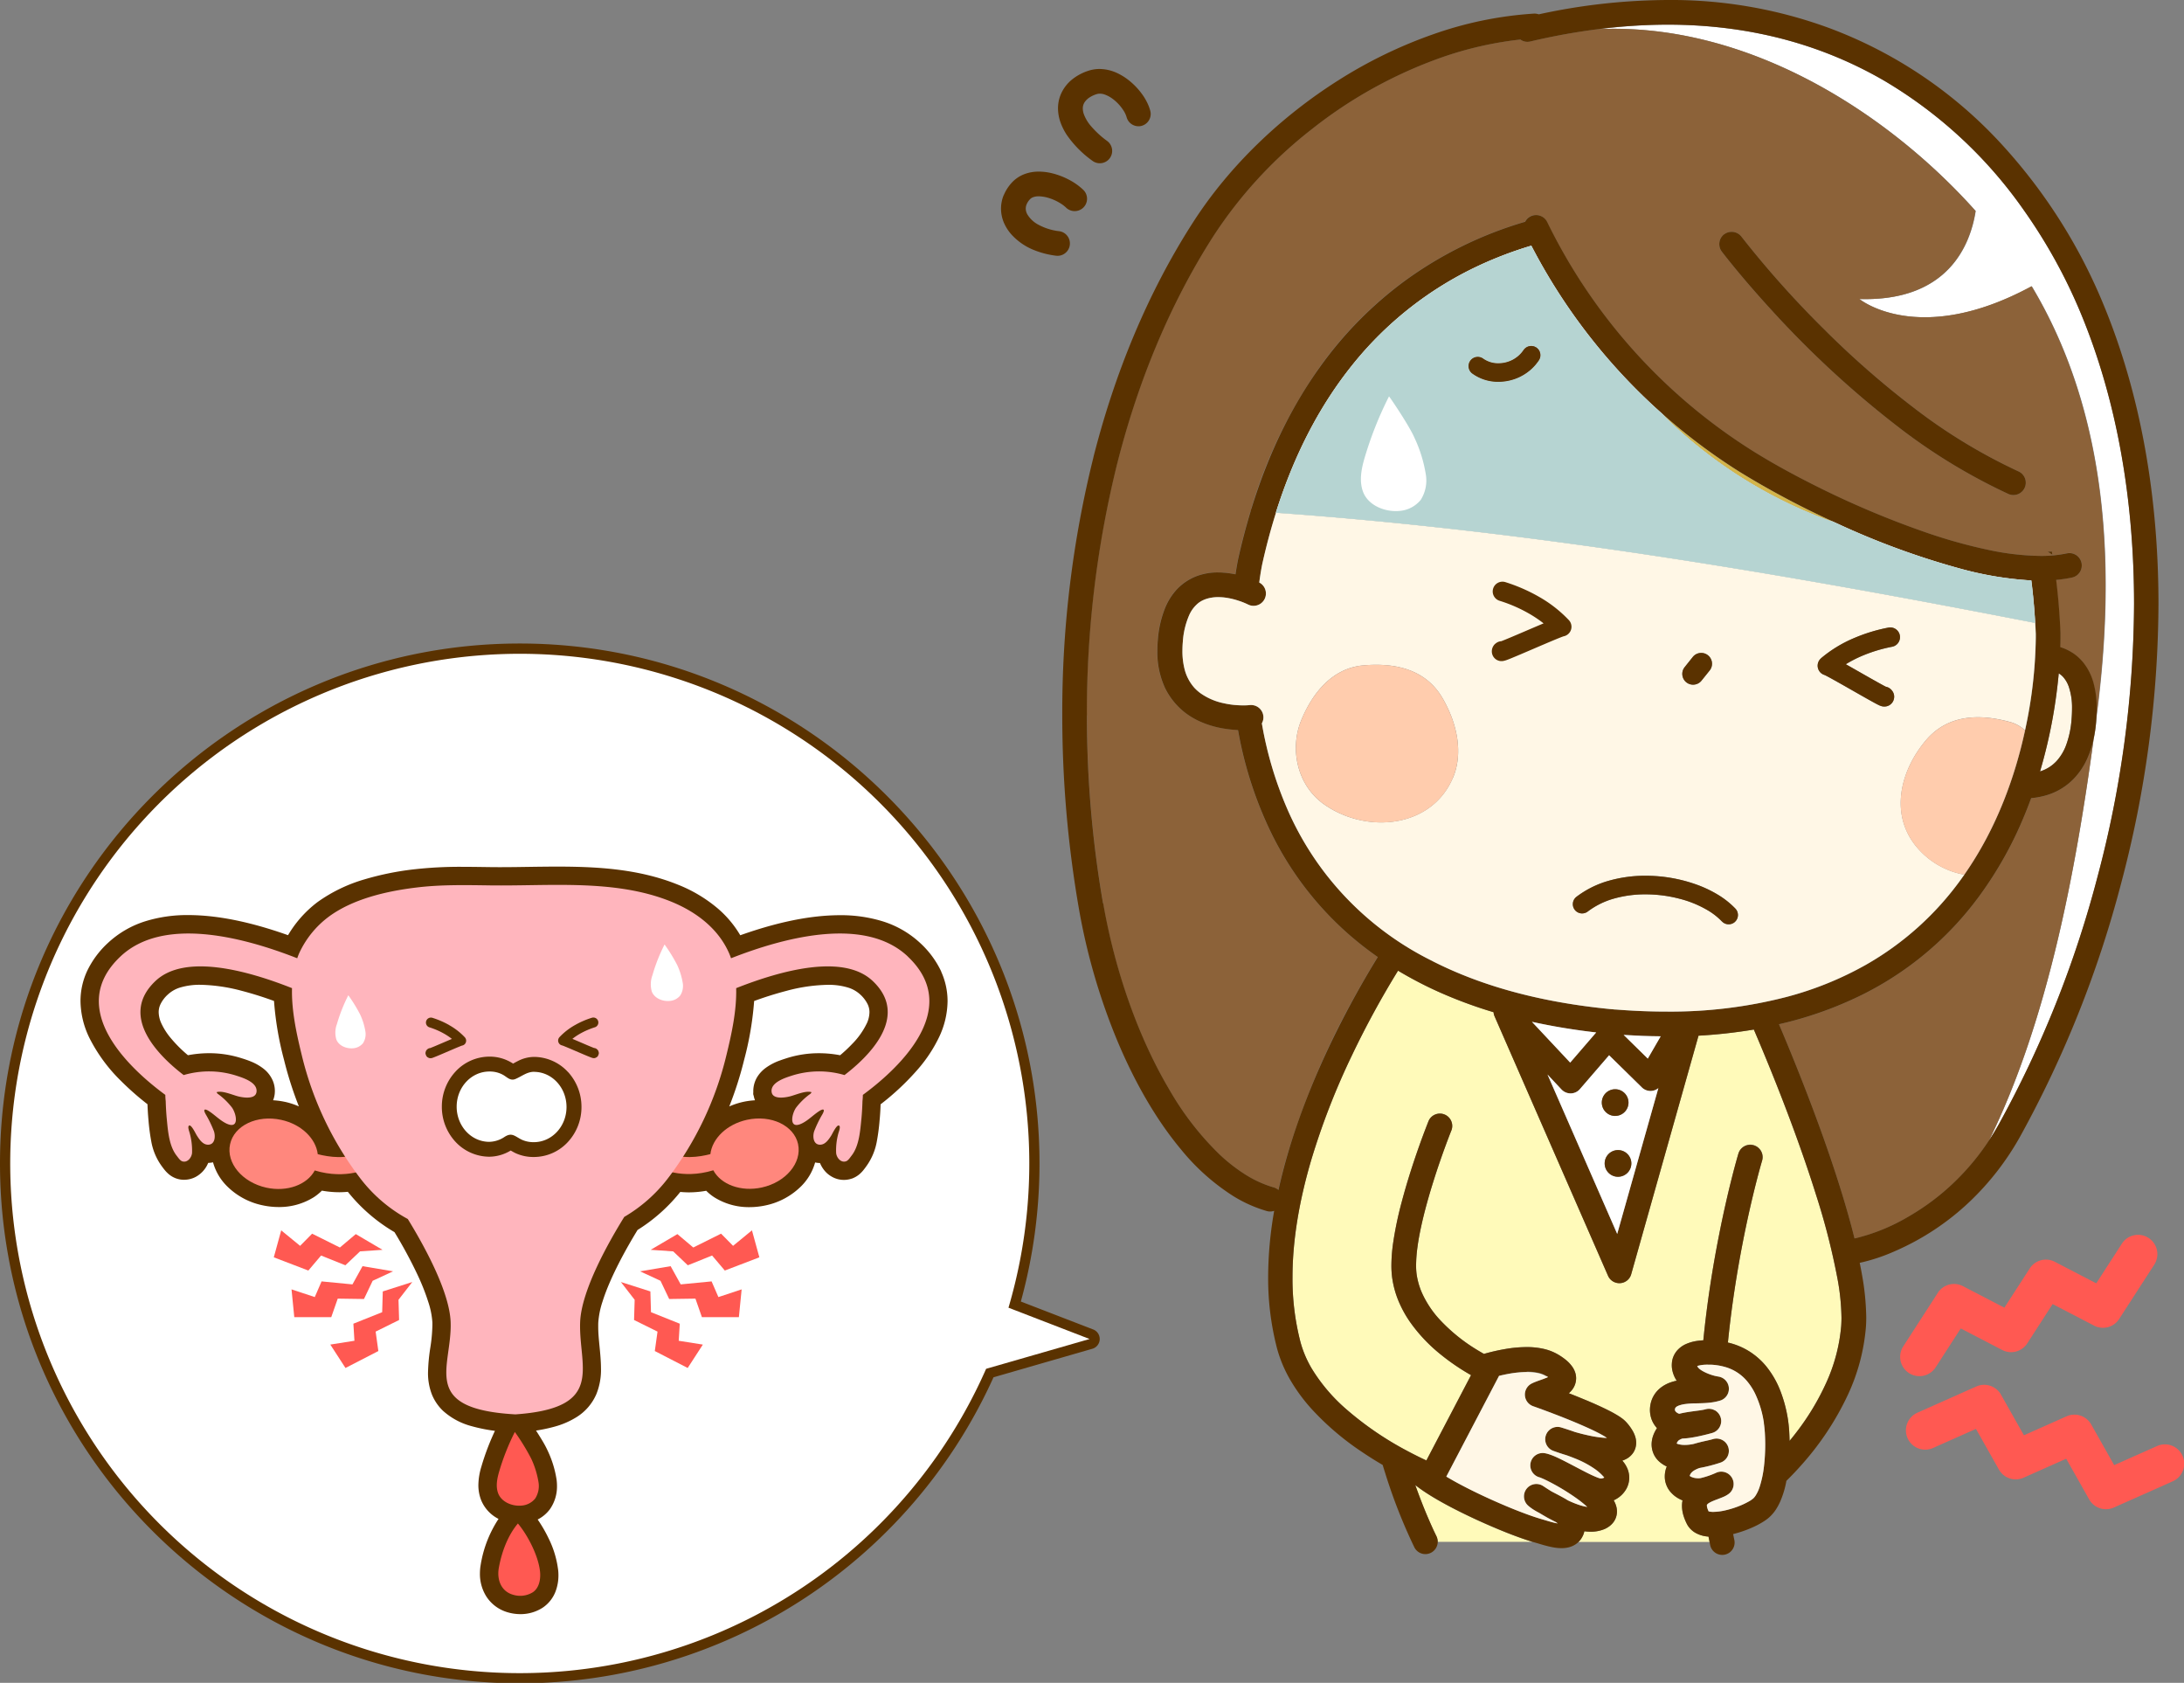 <svg xmlns="http://www.w3.org/2000/svg" xmlns:xlink="http://www.w3.org/1999/xlink" width="640" height="493" viewBox="0 0 640 493">
  <rect x="0" y="0" width="640" height="493" fill="#808080" stroke="none"/>
  <defs>
    <linearGradient id="linear-gradient" x1="-3.951" y1="19.747" x2="-3.949" y2="19.747" gradientUnits="objectBoundingBox">
      <stop offset="0" stop-color="#fff7e6"/>
      <stop offset="0.17" stop-color="#fff7e6"/>
      <stop offset="0.39" stop-color="#dfe7dd"/>
      <stop offset="0.61" stop-color="#c8dcd7"/>
      <stop offset="0.82" stop-color="#bad6d3"/>
      <stop offset="1" stop-color="#b6d4d2"/>
    </linearGradient>
    <clipPath id="clip-menstruation_pic">
      <rect width="640" height="493"/>
    </clipPath>
  </defs>
  <g id="menstruation_pic" clip-path="url(#clip-menstruation_pic)">
    <g id="グループ_103" data-name="グループ 103" transform="translate(3)">
      <g id="グループ_90" data-name="グループ 90" transform="translate(-3 188.526)">
        <path id="パス_976" data-name="パス 976" d="M152.313,419.706C68.327,419.706,0,351.378,0,267.393S68.32,115.08,152.3,115.08s152.313,68.327,152.313,152.313a152.3,152.3,0,0,1-5.465,40.462l21.2,8.182a2.986,2.986,0,0,1-.247,5.655l-28.963,8.357A152.426,152.426,0,0,1,152.313,419.706ZM152.3,121.052C71.613,121.052,5.972,186.7,5.972,267.393S71.62,413.733,152.313,413.733A146.45,146.45,0,0,0,286.24,326.36a2.986,2.986,0,0,1,1.906-1.665l21.772-6.27-15.47-5.981a2.986,2.986,0,0,1-1.787-3.63,146.3,146.3,0,0,0,5.976-41.421C298.637,186.7,232.989,121.052,152.3,121.052Z" transform="translate(0 -115.08)" fill="#5a3200"/>
        <path id="パス_977" data-name="パス 977" d="M319.283,318.837l-23.744-9.164a149.316,149.316,0,1,0-6.552,17.906l30.3-8.726Z" transform="translate(-0.014 -115.094)" fill="#fff"/>
      </g>
      <g id="グループ_100" data-name="グループ 100" transform="translate(21.589 254.879)">
        <g id="グループ_97" data-name="グループ 97">
          <g id="グループ_93" data-name="グループ 93">
            <g id="グループ_91" data-name="グループ 91">
              <path id="パス_978" data-name="パス 978" d="M34.3,200.83h0Z" transform="translate(-5.139 -129.986)" fill="none" stroke="#5a3200" stroke-linecap="round" stroke-linejoin="round" stroke-width="2"/>
              <path id="パス_979" data-name="パス 979" d="M137.91,197.6v-.016h0Z" transform="translate(59.295 -132.007)" fill="none" stroke="#5a3200" stroke-linecap="round" stroke-linejoin="round" stroke-width="2"/>
              <path id="パス_980" data-name="パス 980" d="M266.577,187.171a25.945,25.945,0,0,0-5.839-7.866h0a27.6,27.6,0,0,0-10.688-6.179,40.516,40.516,0,0,0-12.213-1.735c-10.007.016-20.468,2.79-29.632,6.1a30.092,30.092,0,0,0-6.715-8.255,40.95,40.95,0,0,0-11.548-6.893c-11.24-4.525-23.242-5.174-34.692-5.19-2.563,0-5.093.032-7.59.065-3.114.049-6.179.1-9.245.1-.989,0-1.979,0-2.952-.016-2.6-.032-5.222-.081-7.882-.081a118.415,118.415,0,0,0-14.467.73,83.358,83.358,0,0,0-14.289,2.9A44.4,44.4,0,0,0,85.445,167.3a32.386,32.386,0,0,0-8.855,10.169c-9.164-3.309-19.657-6.1-29.664-6.115a40.443,40.443,0,0,0-12.213,1.735,27.6,27.6,0,0,0-10.688,6.179,25.945,25.945,0,0,0-5.839,7.866,19.906,19.906,0,0,0-1.865,8.4,24.179,24.179,0,0,0,2.514,10.38,46.487,46.487,0,0,0,9.1,12.359,80.464,80.464,0,0,0,8,6.99c.049,1.7.146,3.406.308,5.141a59.022,59.022,0,0,0,.811,6.131,16.475,16.475,0,0,0,3.033,6.99h0s.357.5.811,1.038a8.514,8.514,0,0,0,.941.941,6.078,6.078,0,0,0,1.784,1.038h.016a5.6,5.6,0,0,0,2.076.357,6.257,6.257,0,0,0,3.049-.811,7.17,7.17,0,0,0,2.611-2.611,8.3,8.3,0,0,0,.7-1.606c.227.016.422.081.649.081a6.37,6.37,0,0,0,2.157-.422A14.776,14.776,0,0,0,58.894,249a19.718,19.718,0,0,0,9.991,5.4,21.393,21.393,0,0,0,4.493.487,18.03,18.03,0,0,0,9.829-2.757A14.2,14.2,0,0,0,85.72,250a27.991,27.991,0,0,0,5.466.551,26.88,26.88,0,0,0,2.919-.178,48.434,48.434,0,0,0,13.948,12.132,133.562,133.562,0,0,1,7.136,13.235,64.063,64.063,0,0,1,3,7.655,24.558,24.558,0,0,1,1.249,6.309v.843a48.2,48.2,0,0,1-.6,6.585,53.2,53.2,0,0,0-.681,7.169,16.245,16.245,0,0,0,1.1,6.212,12.762,12.762,0,0,0,3,4.363,19.177,19.177,0,0,0,7.963,4.249,46.9,46.9,0,0,0,8.061,1.492,71.581,71.581,0,0,0-4.541,11.645,18.308,18.308,0,0,0-.827,5.06,11.09,11.09,0,0,0,.7,3.957,9.66,9.66,0,0,0,4.509,5,11.4,11.4,0,0,0,1.2.551,33.442,33.442,0,0,0-5.758,14.127,13.654,13.654,0,0,0-.195,2.3,11.4,11.4,0,0,0,1.719,6.179,10.073,10.073,0,0,0,5.693,4.217,12.272,12.272,0,0,0,3.455.5,10.906,10.906,0,0,0,5.985-1.735,8.972,8.972,0,0,0,3.374-4.266,12.23,12.23,0,0,0,.779-4.4c0-.389-.016-.779-.049-1.151h0a27.564,27.564,0,0,0-2.741-9.229,38.994,38.994,0,0,0-3.844-6.39,7.218,7.218,0,0,0,.924-.357,9.186,9.186,0,0,0,3.406-2.806,10.541,10.541,0,0,0,1.881-6.228,13.009,13.009,0,0,0-.1-1.622,29.405,29.405,0,0,0-2.465-8.126,27.041,27.041,0,0,0-1.314-2.53c-.762-1.3-1.638-2.692-2.384-3.828-.211-.324-.405-.616-.6-.892a44.967,44.967,0,0,0,7.055-1.379,22.866,22.866,0,0,0,5.969-2.6,13.843,13.843,0,0,0,5.45-6.293,17.968,17.968,0,0,0,1.281-7.2c-.032-4.347-.827-8.482-.811-12.31,0-.357,0-.714.016-1.07a25.811,25.811,0,0,1,1.314-6.52c2.254-7.185,7.088-15.846,10.477-21.344a48.63,48.63,0,0,0,12.8-11.467,26.876,26.876,0,0,0,2.919.178,27.871,27.871,0,0,0,5.466-.551,13.64,13.64,0,0,0,2.514,2.125,18.031,18.031,0,0,0,9.829,2.757,21.393,21.393,0,0,0,4.493-.487,19.839,19.839,0,0,0,9.991-5.4,14.842,14.842,0,0,0,4.022-7.461,6.444,6.444,0,0,0,2.157.422c.227,0,.438-.065.665-.081a7.666,7.666,0,0,0,1.33,2.546,6.513,6.513,0,0,0,1.962,1.671,6.1,6.1,0,0,0,5.093.454h.032a6.3,6.3,0,0,0,1.784-1.038,7.942,7.942,0,0,0,1.249-1.33c.276-.341.47-.616.5-.665h0a16.679,16.679,0,0,0,3.033-6.99,59.024,59.024,0,0,0,.811-6.131c.178-1.735.26-3.455.308-5.141a74.194,74.194,0,0,0,11.386-10.688,41.284,41.284,0,0,0,5.709-8.661,24.122,24.122,0,0,0,2.514-10.38,19.906,19.906,0,0,0-1.865-8.4Zm-211.1,37.06Zm19.592,1.833a21.393,21.393,0,0,0-4.493-.487c-.162,0-.324.032-.5.032h0a6.276,6.276,0,0,0,1.152-2.887,7.636,7.636,0,0,0,.049-.86,6.713,6.713,0,0,0-.519-2.579,7.9,7.9,0,0,0-2.271-3.017,14.183,14.183,0,0,0-3.617-2.092c-1.1-.454-2.108-.762-2.692-.941a29.881,29.881,0,0,0-9.18-1.411,31.815,31.815,0,0,0-6.455.665,39.953,39.953,0,0,1-5.758-5.725,20.321,20.321,0,0,1-2.644-4.184,9.218,9.218,0,0,1-.908-3.779,6.334,6.334,0,0,1,.616-2.741,10.331,10.331,0,0,1,2.433-3.2,10.216,10.216,0,0,1,4.12-2.287,21.077,21.077,0,0,1,6.066-.795,51.455,51.455,0,0,1,12.343,1.8,104.336,104.336,0,0,1,10.169,3.228,92.108,92.108,0,0,0,2.952,17.711,103.991,103.991,0,0,0,5.352,16.04,20.719,20.719,0,0,0-6.228-2.5Zm154.225-1.833ZM232.4,240.32Zm14.208-37.741a23.209,23.209,0,0,1-4.428,6.212,43.65,43.65,0,0,1-3.99,3.7,31.816,31.816,0,0,0-6.455-.665,30.023,30.023,0,0,0-9.18,1.411c-.438.146-1.135.357-1.914.649a15.346,15.346,0,0,0-4.022,2.108,8.623,8.623,0,0,0-2.076,2.222,7.012,7.012,0,0,0-1.07,3.665,7.858,7.858,0,0,0,.049.86,5.984,5.984,0,0,0,1.152,2.871h0c-.162,0-.324-.032-.5-.032a21.394,21.394,0,0,0-4.493.487,20.8,20.8,0,0,0-6.212,2.5,103.994,103.994,0,0,0,5.352-16.04,92.11,92.11,0,0,0,2.952-17.711,104.34,104.34,0,0,1,10.169-3.228,50.543,50.543,0,0,1,12.343-1.8,20.528,20.528,0,0,1,6.066.795,10.216,10.216,0,0,1,4.12,2.287,10.6,10.6,0,0,1,2.433,3.2,6.385,6.385,0,0,1,.616,2.741,9.218,9.218,0,0,1-.908,3.779Z" transform="translate(-16.32 -157.15)" fill="none" stroke="#5a3200" stroke-linecap="round" stroke-linejoin="round" stroke-width="2"/>
            </g>
            <path id="パス_981" data-name="パス 981" d="M96.208,258.66A68.053,68.053,0,0,0,91.57,270.4c-.568,1.979-1.006,4.249-.243,6.244,1.006,2.611,4.2,3.828,6.812,3.584a5.682,5.682,0,0,0,4.038-2.076,6.8,6.8,0,0,0,.973-4.752,26.171,26.171,0,0,0-2.141-6.925A63.046,63.046,0,0,0,96.208,258.66Z" transform="translate(30.072 -94.023)" fill="none" stroke="#5a3200" stroke-linecap="round" stroke-linejoin="round" stroke-width="2"/>
            <path id="パス_982" data-name="パス 982" d="M96.926,275.2c-3,3.568-4.8,8.5-5.6,13.1-.568,3.341.665,6.747,4.136,7.753a7.055,7.055,0,0,0,5.823-.7c1.849-1.216,2.319-3.73,2.157-5.806-.405-4.8-3.665-10.964-6.52-14.37Z" transform="translate(30.245 -83.749)" fill="none" stroke="#5a3200" stroke-linecap="round" stroke-linejoin="round" stroke-width="2"/>
            <path id="パス_983" data-name="パス 983" d="M161.019,209.555c-1.2-5.482-7.9-8.677-14.986-7.136-5.92,1.3-10.185,5.5-10.721,10.056-3.325.86-8.547,1.622-12.278-.568l-2.855,4.525s6.585,3.649,15.992.778c2.238,4.168,8.061,6.374,14.191,5.044,7.071-1.541,11.84-7.25,10.64-12.732Z" transform="translate(48.269 -129.239)" fill="none" stroke="#5a3200" stroke-linecap="round" stroke-linejoin="round" stroke-width="2"/>
            <path id="パス_984" data-name="パス 984" d="M83.624,216.442l-2.855-4.525c-3.73,2.19-8.953,1.411-12.278.568-.535-4.558-4.785-8.774-10.721-10.056-7.071-1.541-13.786,1.654-14.97,7.136-1.2,5.482,3.568,11.191,10.64,12.732,6.114,1.33,11.937-.876,14.175-5.044,9.407,2.871,15.992-.779,15.992-.779Z" transform="translate(0.033 -129.233)" fill="none" stroke="#5a3200" stroke-linecap="round" stroke-linejoin="round" stroke-width="2"/>
            <path id="パス_985" data-name="パス 985" d="M256.077,180.812c-12.261-11.564-34.968-6.082-51.8.519-.162-.47-.341-.941-.535-1.395-3.049-7.039-9.326-12.083-17.095-15.229-12.634-5.109-26.923-5-40.58-4.8-4.1.065-8.207.13-12.326.081-7.25-.1-14.548-.26-21.749.633-8.937,1.087-18.619,3.39-25.61,8.547a27.874,27.874,0,0,0-8.693,10.769c-.195.454-.373.924-.535,1.395-16.835-6.6-39.541-12.083-51.8-.519C8.642,196.56,29.24,214.563,38.5,221.359a16.65,16.65,0,0,0,.114,1.833c.049,1.719.146,3.438.308,5.158.341,3.5.649,7.98,2.919,10.85.405.5.957,1.379,1.573,1.606,1.589.568,2.838-1.168,2.919-2.465a19.184,19.184,0,0,0-.681-5.758c-.1-.422-.746-1.995-.162-2.238.681-.292,1.914,2.417,2.238,2.9.746,1.168,1.735,2.709,3.292,2.709,2.108,0,2.222-2.579,1.7-4.022a33.7,33.7,0,0,0-2.368-4.866c-.876-1.541-.341-1.784,1.022-.892,1.7,1.119,3.2,2.709,5.044,3.584,3.828,1.8,2.968-2.741,1.638-4.655a19.992,19.992,0,0,0-4.249-4.1l-.308-.422c1.7-.6,4.833.876,6.552,1.265,1.476.341,4.9.86,5.174-1.362.357-2.838-4.087-4.168-6.033-4.8a26.326,26.326,0,0,0-15.311-.13c-6.779-5.174-19.382-17.078-8.255-27.572,8.466-7.98,26.356-3.292,40,2.108-.178,6.666,1.395,13.64,2.871,19.69a96.873,96.873,0,0,0,17.078,35.957,43.682,43.682,0,0,0,13.981,11.986c4.671,7.607,12.213,21.182,12.553,30.183.5,13.1-9.358,25.464,18.976,27.053,26.583-1.833,18.473-13.948,18.976-27.053.357-9.261,8.3-23.339,12.926-30.8a44.107,44.107,0,0,0,12.845-11.369,96.5,96.5,0,0,0,17.078-35.957c1.476-6.05,3.049-13.024,2.871-19.69,13.656-5.4,31.546-10.088,40-2.108,11.11,10.477-1.476,22.4-8.255,27.572a26.342,26.342,0,0,0-15.311.13c-1.946.633-6.406,1.963-6.05,4.8.276,2.222,3.7,1.7,5.174,1.362,1.735-.389,4.849-1.865,6.552-1.265l-.308.422a19.619,19.619,0,0,0-4.249,4.1c-1.33,1.914-2.19,6.471,1.638,4.655,1.865-.876,3.341-2.465,5.044-3.584,1.362-.892,1.9-.665,1.022.892a32.9,32.9,0,0,0-2.368,4.866c-.519,1.443-.389,4.022,1.7,4.022,1.557,0,2.546-1.557,3.292-2.709.308-.487,1.557-3.2,2.238-2.9.6.243-.049,1.816-.162,2.238a18.723,18.723,0,0,0-.665,5.758c.081,1.3,1.33,3.017,2.919,2.465.633-.227,1.184-1.1,1.573-1.606,2.271-2.855,2.563-7.347,2.919-10.85.162-1.719.26-3.438.308-5.158a16.379,16.379,0,0,0,.114-1.833c9.277-6.8,29.859-24.8,13.153-40.547Z" transform="translate(-14.643 -155.478)" fill="none" stroke="#5a3200" stroke-linecap="round" stroke-linejoin="round" stroke-width="2"/>
            <path id="パス_986" data-name="パス 986" d="M84.949,185.984a25.378,25.378,0,0,0-4.882-2.108,1.462,1.462,0,0,0-.876,2.79,21.693,21.693,0,0,1,4.314,1.865,17.9,17.9,0,0,1,2.271,1.525c-1.152.487-2.546,1.087-3.8,1.622-.795.341-1.525.649-2.06.86l-.47.195a1.427,1.427,0,0,0-.746.26l-.195.162-.195.211-.146.243-.13.47v.341l.243.649.324.341.438.227.292.065h.243l.243-.016.227-.065.357-.13c.243-.1.535-.211.892-.357,1.233-.5,3.1-1.314,4.687-1.995.795-.341,1.525-.649,2.06-.86.26-.114.487-.195.616-.243l.1-.032a1.427,1.427,0,0,0,1.006-.714,1.468,1.468,0,0,0-.195-1.7A19.058,19.058,0,0,0,84.949,186ZM88.6,192Z" transform="translate(22.063 -140.572)" fill="none" stroke="#5a3200" stroke-linecap="round" stroke-linejoin="round" stroke-width="2"/>
            <path id="パス_987" data-name="パス 987" d="M102.391,189.559a1.455,1.455,0,0,0,.811,2.417l.1.032c.13.049.357.13.616.243.535.211,1.265.519,2.06.86,1.589.681,3.455,1.492,4.687,1.995.357.146.649.26.892.357l.357.13.227.065.243.032h.243l.292-.065.438-.227.324-.341.243-.649v-.341l-.13-.47-.146-.243-.195-.211-.195-.162a1.428,1.428,0,0,0-.746-.26l-.47-.195c-.535-.211-1.265-.519-2.06-.86-1.249-.535-2.644-1.135-3.8-1.622a17.9,17.9,0,0,1,2.271-1.525,22.678,22.678,0,0,1,4.314-1.865,1.462,1.462,0,0,0-.876-2.79,24.541,24.541,0,0,0-4.882,2.108,19.059,19.059,0,0,0-4.622,3.584Zm.941,2.449Z" transform="translate(36.962 -140.578)" fill="none" stroke="#5a3200" stroke-linecap="round" stroke-linejoin="round" stroke-width="2"/>
            <g id="グループ_92" data-name="グループ 92" transform="translate(104.871 54.674)">
              <path id="パス_988" data-name="パス 988" d="M80.98,199.846v-.016h0Z" transform="translate(-80.98 -185.282)" fill="none" stroke="#5a3200" stroke-linecap="round" stroke-linejoin="round" stroke-width="2"/>
              <path id="パス_989" data-name="パス 989" d="M93.64,191.97Z" transform="translate(-73.107 -190.17)" fill="none" stroke="#5a3200" stroke-linecap="round" stroke-linejoin="round" stroke-width="2"/>
              <path id="パス_990" data-name="パス 990" d="M117.969,195.385a13.621,13.621,0,0,0-9.812-4.444h-.146a10.48,10.48,0,0,0-4.752,1.216c-.551.276-1.006.535-1.395.746a3.423,3.423,0,0,0-.357-.227A12.4,12.4,0,0,0,95,190.86h-.081A13.569,13.569,0,0,0,85,195.239a15.04,15.04,0,0,0-4.006,10.185v.114a15.043,15.043,0,0,0,3.925,10.2,13.65,13.65,0,0,0,9.893,4.444h.114a12.28,12.28,0,0,0,6.244-1.816c.341.195.779.454,1.33.73h0a12.5,12.5,0,0,0,5.385,1.168h.1a13.57,13.57,0,0,0,9.926-4.379A15.04,15.04,0,0,0,121.91,205.7v-.1a15.115,15.115,0,0,0-3.925-10.218Z" transform="translate(-80.974 -190.86)" fill="none" stroke="#5a3200" stroke-linecap="round" stroke-linejoin="round" stroke-width="2"/>
            </g>
            <path id="パス_991" data-name="パス 991" d="M106.376,193.631c-2.141,0-3.584,1.314-5.482,2.108-1.395.584-2.271-.357-3.39-1.07a7.892,7.892,0,0,0-4.2-1.119c-5.287-.032-9.6,4.541-9.634,10.234s4.217,10.331,9.488,10.364a8.306,8.306,0,0,0,4.493-1.411c2.206-1.46,3.033-.227,5.076.779a8.234,8.234,0,0,0,3.5.73c5.287.032,9.6-4.541,9.634-10.234s-4.217-10.331-9.488-10.364Z" transform="translate(25.564 -134.514)" fill="none" stroke="#5a3200" stroke-linecap="round" stroke-linejoin="round" stroke-width="2"/>
          </g>
          <g id="グループ_96" data-name="グループ 96">
            <g id="グループ_94" data-name="グループ 94">
              <path id="パス_992" data-name="パス 992" d="M34.3,200.83h0Z" transform="translate(-5.139 -129.986)" fill="#5a3200"/>
              <path id="パス_993" data-name="パス 993" d="M137.91,197.6v-.016h0Z" transform="translate(59.295 -132.007)" fill="#5a3200"/>
              <path id="パス_994" data-name="パス 994" d="M266.577,187.171a25.945,25.945,0,0,0-5.839-7.866h0a27.6,27.6,0,0,0-10.688-6.179,40.516,40.516,0,0,0-12.213-1.735c-10.007.016-20.468,2.79-29.632,6.1a30.092,30.092,0,0,0-6.715-8.255,40.95,40.95,0,0,0-11.548-6.893c-11.24-4.525-23.242-5.174-34.692-5.19-2.563,0-5.093.032-7.59.065-3.114.049-6.179.1-9.245.1-.989,0-1.979,0-2.952-.016-2.6-.032-5.222-.081-7.882-.081a118.415,118.415,0,0,0-14.467.73,83.358,83.358,0,0,0-14.289,2.9A44.4,44.4,0,0,0,85.445,167.3a32.386,32.386,0,0,0-8.855,10.169c-9.164-3.309-19.657-6.1-29.664-6.115a40.443,40.443,0,0,0-12.213,1.735,27.6,27.6,0,0,0-10.688,6.179,25.945,25.945,0,0,0-5.839,7.866,19.906,19.906,0,0,0-1.865,8.4,24.179,24.179,0,0,0,2.514,10.38,46.487,46.487,0,0,0,9.1,12.359,80.464,80.464,0,0,0,8,6.99c.049,1.7.146,3.406.308,5.141a59.022,59.022,0,0,0,.811,6.131,16.475,16.475,0,0,0,3.033,6.99h0s.357.5.811,1.038a8.514,8.514,0,0,0,.941.941,6.078,6.078,0,0,0,1.784,1.038h.016a5.6,5.6,0,0,0,2.076.357,6.257,6.257,0,0,0,3.049-.811,7.17,7.17,0,0,0,2.611-2.611,8.3,8.3,0,0,0,.7-1.606c.227.016.422.081.649.081a6.37,6.37,0,0,0,2.157-.422A14.776,14.776,0,0,0,58.894,249a19.718,19.718,0,0,0,9.991,5.4,21.393,21.393,0,0,0,4.493.487,18.03,18.03,0,0,0,9.829-2.757A14.2,14.2,0,0,0,85.72,250a27.991,27.991,0,0,0,5.466.551,26.88,26.88,0,0,0,2.919-.178,48.434,48.434,0,0,0,13.948,12.132,133.562,133.562,0,0,1,7.136,13.235,64.063,64.063,0,0,1,3,7.655,24.558,24.558,0,0,1,1.249,6.309v.843a48.2,48.2,0,0,1-.6,6.585,53.2,53.2,0,0,0-.681,7.169,16.245,16.245,0,0,0,1.1,6.212,12.762,12.762,0,0,0,3,4.363,19.177,19.177,0,0,0,7.963,4.249,46.9,46.9,0,0,0,8.061,1.492,71.581,71.581,0,0,0-4.541,11.645,18.308,18.308,0,0,0-.827,5.06,11.09,11.09,0,0,0,.7,3.957,9.66,9.66,0,0,0,4.509,5,11.4,11.4,0,0,0,1.2.551,33.442,33.442,0,0,0-5.758,14.127,13.654,13.654,0,0,0-.195,2.3,11.4,11.4,0,0,0,1.719,6.179,10.073,10.073,0,0,0,5.693,4.217,12.272,12.272,0,0,0,3.455.5,10.906,10.906,0,0,0,5.985-1.735,8.972,8.972,0,0,0,3.374-4.266,12.23,12.23,0,0,0,.779-4.4c0-.389-.016-.779-.049-1.151h0a27.564,27.564,0,0,0-2.741-9.229,38.994,38.994,0,0,0-3.844-6.39,7.218,7.218,0,0,0,.924-.357,9.186,9.186,0,0,0,3.406-2.806,10.541,10.541,0,0,0,1.881-6.228,13.009,13.009,0,0,0-.1-1.622,29.405,29.405,0,0,0-2.465-8.126,27.041,27.041,0,0,0-1.314-2.53c-.762-1.3-1.638-2.692-2.384-3.828-.211-.324-.405-.616-.6-.892a44.967,44.967,0,0,0,7.055-1.379,22.866,22.866,0,0,0,5.969-2.6,13.843,13.843,0,0,0,5.45-6.293,17.968,17.968,0,0,0,1.281-7.2c-.032-4.347-.827-8.482-.811-12.31,0-.357,0-.714.016-1.07a25.811,25.811,0,0,1,1.314-6.52c2.254-7.185,7.088-15.846,10.477-21.344a48.63,48.63,0,0,0,12.8-11.467,26.876,26.876,0,0,0,2.919.178,27.871,27.871,0,0,0,5.466-.551,13.64,13.64,0,0,0,2.514,2.125,18.031,18.031,0,0,0,9.829,2.757,21.393,21.393,0,0,0,4.493-.487,19.839,19.839,0,0,0,9.991-5.4,14.842,14.842,0,0,0,4.022-7.461,6.444,6.444,0,0,0,2.157.422c.227,0,.438-.065.665-.081a7.666,7.666,0,0,0,1.33,2.546,6.513,6.513,0,0,0,1.962,1.671,6.1,6.1,0,0,0,5.093.454h.032a6.3,6.3,0,0,0,1.784-1.038,7.942,7.942,0,0,0,1.249-1.33c.276-.341.47-.616.5-.665h0a16.679,16.679,0,0,0,3.033-6.99,59.024,59.024,0,0,0,.811-6.131c.178-1.735.26-3.455.308-5.141a74.194,74.194,0,0,0,11.386-10.688,41.284,41.284,0,0,0,5.709-8.661,24.122,24.122,0,0,0,2.514-10.38,19.906,19.906,0,0,0-1.865-8.4Zm-211.1,37.06Zm19.592,1.833a21.393,21.393,0,0,0-4.493-.487c-.162,0-.324.032-.5.032h0a6.276,6.276,0,0,0,1.152-2.887,7.636,7.636,0,0,0,.049-.86,6.713,6.713,0,0,0-.519-2.579,7.9,7.9,0,0,0-2.271-3.017,14.183,14.183,0,0,0-3.617-2.092c-1.1-.454-2.108-.762-2.692-.941a29.881,29.881,0,0,0-9.18-1.411,31.815,31.815,0,0,0-6.455.665,39.953,39.953,0,0,1-5.758-5.725,20.321,20.321,0,0,1-2.644-4.184,9.218,9.218,0,0,1-.908-3.779,6.334,6.334,0,0,1,.616-2.741,10.331,10.331,0,0,1,2.433-3.2,10.216,10.216,0,0,1,4.12-2.287,21.077,21.077,0,0,1,6.066-.795,51.455,51.455,0,0,1,12.343,1.8,104.336,104.336,0,0,1,10.169,3.228,92.108,92.108,0,0,0,2.952,17.711,103.991,103.991,0,0,0,5.352,16.04,20.719,20.719,0,0,0-6.228-2.5Zm154.225-1.833ZM232.4,240.32Zm14.208-37.741a23.209,23.209,0,0,1-4.428,6.212,43.65,43.65,0,0,1-3.99,3.7,31.816,31.816,0,0,0-6.455-.665,30.023,30.023,0,0,0-9.18,1.411c-.438.146-1.135.357-1.914.649a15.346,15.346,0,0,0-4.022,2.108,8.623,8.623,0,0,0-2.076,2.222,7.012,7.012,0,0,0-1.07,3.665,7.858,7.858,0,0,0,.049.86,5.984,5.984,0,0,0,1.152,2.871h0c-.162,0-.324-.032-.5-.032a21.394,21.394,0,0,0-4.493.487,20.8,20.8,0,0,0-6.212,2.5,103.994,103.994,0,0,0,5.352-16.04,92.11,92.11,0,0,0,2.952-17.711,104.34,104.34,0,0,1,10.169-3.228,50.543,50.543,0,0,1,12.343-1.8,20.528,20.528,0,0,1,6.066.795,10.216,10.216,0,0,1,4.12,2.287,10.6,10.6,0,0,1,2.433,3.2,6.385,6.385,0,0,1,.616,2.741,9.218,9.218,0,0,1-.908,3.779Z" transform="translate(-16.32 -157.15)" fill="#5a3200"/>
            </g>
            <path id="パス_995" data-name="パス 995" d="M96.208,258.66A68.053,68.053,0,0,0,91.57,270.4c-.568,1.979-1.006,4.249-.243,6.244,1.006,2.611,4.2,3.828,6.812,3.584a5.682,5.682,0,0,0,4.038-2.076,6.8,6.8,0,0,0,.973-4.752,26.171,26.171,0,0,0-2.141-6.925A63.046,63.046,0,0,0,96.208,258.66Z" transform="translate(30.072 -94.023)" fill="#ff5952"/>
            <path id="パス_996" data-name="パス 996" d="M96.926,275.2c-3,3.568-4.8,8.5-5.6,13.1-.568,3.341.665,6.747,4.136,7.753a7.055,7.055,0,0,0,5.823-.7c1.849-1.216,2.319-3.73,2.157-5.806-.405-4.8-3.665-10.964-6.52-14.37Z" transform="translate(30.245 -83.749)" fill="#ff5952"/>
            <path id="パス_997" data-name="パス 997" d="M161.019,209.555c-1.2-5.482-7.9-8.677-14.986-7.136-5.92,1.3-10.185,5.5-10.721,10.056-3.325.86-8.547,1.622-12.278-.568l-2.855,4.525s6.585,3.649,15.992.778c2.238,4.168,8.061,6.374,14.191,5.044,7.071-1.541,11.84-7.25,10.64-12.732Z" transform="translate(48.269 -129.239)" fill="#ff877d"/>
            <path id="パス_998" data-name="パス 998" d="M83.624,216.442l-2.855-4.525c-3.73,2.19-8.953,1.411-12.278.568-.535-4.558-4.785-8.774-10.721-10.056-7.071-1.541-13.786,1.654-14.97,7.136-1.2,5.482,3.568,11.191,10.64,12.732,6.114,1.33,11.937-.876,14.175-5.044,9.407,2.871,15.992-.779,15.992-.779Z" transform="translate(0.033 -129.233)" fill="#ff877d"/>
            <path id="パス_999" data-name="パス 999" d="M256.077,180.812c-12.261-11.564-34.968-6.082-51.8.519-.162-.47-.341-.941-.535-1.395-3.049-7.039-9.326-12.083-17.095-15.229-12.634-5.109-26.923-5-40.58-4.8-4.1.065-8.207.13-12.326.081-7.25-.1-14.548-.26-21.749.633-8.937,1.087-18.619,3.39-25.61,8.547a27.874,27.874,0,0,0-8.693,10.769c-.195.454-.373.924-.535,1.395-16.835-6.6-39.541-12.083-51.8-.519C8.642,196.56,29.24,214.563,38.5,221.359a16.65,16.65,0,0,0,.114,1.833c.049,1.719.146,3.438.308,5.158.341,3.5.649,7.98,2.919,10.85.405.5.957,1.379,1.573,1.606,1.589.568,2.838-1.168,2.919-2.465a19.184,19.184,0,0,0-.681-5.758c-.1-.422-.746-1.995-.162-2.238.681-.292,1.914,2.417,2.238,2.9.746,1.168,1.735,2.709,3.292,2.709,2.108,0,2.222-2.579,1.7-4.022a33.7,33.7,0,0,0-2.368-4.866c-.876-1.541-.341-1.784,1.022-.892,1.7,1.119,3.2,2.709,5.044,3.584,3.828,1.8,2.968-2.741,1.638-4.655a19.992,19.992,0,0,0-4.249-4.1l-.308-.422c1.7-.6,4.833.876,6.552,1.265,1.476.341,4.9.86,5.174-1.362.357-2.838-4.087-4.168-6.033-4.8a26.326,26.326,0,0,0-15.311-.13c-6.779-5.174-19.382-17.078-8.255-27.572,8.466-7.98,26.356-3.292,40,2.108-.178,6.666,1.395,13.64,2.871,19.69a96.873,96.873,0,0,0,17.078,35.957,43.682,43.682,0,0,0,13.981,11.986c4.671,7.607,12.213,21.182,12.553,30.183.5,13.1-9.358,25.464,18.976,27.053,26.583-1.833,18.473-13.948,18.976-27.053.357-9.261,8.3-23.339,12.926-30.8a44.107,44.107,0,0,0,12.845-11.369,96.5,96.5,0,0,0,17.078-35.957c1.476-6.05,3.049-13.024,2.871-19.69,13.656-5.4,31.546-10.088,40-2.108,11.11,10.477-1.476,22.4-8.255,27.572a26.342,26.342,0,0,0-15.311.13c-1.946.633-6.406,1.963-6.05,4.8.276,2.222,3.7,1.7,5.174,1.362,1.735-.389,4.849-1.865,6.552-1.265l-.308.422a19.619,19.619,0,0,0-4.249,4.1c-1.33,1.914-2.19,6.471,1.638,4.655,1.865-.876,3.341-2.465,5.044-3.584,1.362-.892,1.9-.665,1.022.892a32.9,32.9,0,0,0-2.368,4.866c-.519,1.443-.389,4.022,1.7,4.022,1.557,0,2.546-1.557,3.292-2.709.308-.487,1.557-3.2,2.238-2.9.6.243-.049,1.816-.162,2.238a18.723,18.723,0,0,0-.665,5.758c.081,1.3,1.33,3.017,2.919,2.465.633-.227,1.184-1.1,1.573-1.606,2.271-2.855,2.563-7.347,2.919-10.85.162-1.719.26-3.438.308-5.158a16.379,16.379,0,0,0,.114-1.833c9.277-6.8,29.859-24.8,13.153-40.547Z" transform="translate(-14.643 -155.478)" fill="#ffb5bd"/>
            <path id="パス_1000" data-name="パス 1000" d="M84.949,185.984a25.378,25.378,0,0,0-4.882-2.108,1.462,1.462,0,0,0-.876,2.79,21.693,21.693,0,0,1,4.314,1.865,17.9,17.9,0,0,1,2.271,1.525c-1.152.487-2.546,1.087-3.8,1.622-.795.341-1.525.649-2.06.86l-.47.195a1.427,1.427,0,0,0-.746.26l-.195.162-.195.211-.146.243-.13.47v.341l.243.649.324.341.438.227.292.065h.243l.243-.016.227-.065.357-.13c.243-.1.535-.211.892-.357,1.233-.5,3.1-1.314,4.687-1.995.795-.341,1.525-.649,2.06-.86.26-.114.487-.195.616-.243l.1-.032a1.427,1.427,0,0,0,1.006-.714,1.468,1.468,0,0,0-.195-1.7A19.058,19.058,0,0,0,84.949,186ZM88.6,192Z" transform="translate(22.063 -140.572)" fill="#5a3200"/>
            <path id="パス_1001" data-name="パス 1001" d="M102.391,189.559a1.455,1.455,0,0,0,.811,2.417l.1.032c.13.049.357.13.616.243.535.211,1.265.519,2.06.86,1.589.681,3.455,1.492,4.687,1.995.357.146.649.26.892.357l.357.13.227.065.243.032h.243l.292-.065.438-.227.324-.341.243-.649v-.341l-.13-.47-.146-.243-.195-.211-.195-.162a1.428,1.428,0,0,0-.746-.26l-.47-.195c-.535-.211-1.265-.519-2.06-.86-1.249-.535-2.644-1.135-3.8-1.622a17.9,17.9,0,0,1,2.271-1.525,22.678,22.678,0,0,1,4.314-1.865,1.462,1.462,0,0,0-.876-2.79,24.541,24.541,0,0,0-4.882,2.108,19.059,19.059,0,0,0-4.622,3.584Zm.941,2.449Z" transform="translate(36.962 -140.578)" fill="#5a3200"/>
            <g id="グループ_95" data-name="グループ 95" transform="translate(104.871 54.674)">
              <path id="パス_1002" data-name="パス 1002" d="M80.98,199.846v-.016h0Z" transform="translate(-80.98 -185.282)" fill="#5a3200"/>
              <path id="パス_1003" data-name="パス 1003" d="M93.64,191.97Z" transform="translate(-73.107 -190.17)" fill="#5a3200"/>
              <path id="パス_1004" data-name="パス 1004" d="M117.969,195.385a13.621,13.621,0,0,0-9.812-4.444h-.146a10.48,10.48,0,0,0-4.752,1.216c-.551.276-1.006.535-1.395.746a3.423,3.423,0,0,0-.357-.227A12.4,12.4,0,0,0,95,190.86h-.081A13.569,13.569,0,0,0,85,195.239a15.04,15.04,0,0,0-4.006,10.185v.114a15.043,15.043,0,0,0,3.925,10.2,13.65,13.65,0,0,0,9.893,4.444h.114a12.28,12.28,0,0,0,6.244-1.816c.341.195.779.454,1.33.73h0a12.5,12.5,0,0,0,5.385,1.168h.1a13.57,13.57,0,0,0,9.926-4.379A15.04,15.04,0,0,0,121.91,205.7v-.1a15.115,15.115,0,0,0-3.925-10.218Z" transform="translate(-80.974 -190.86)" fill="#5a3200"/>
            </g>
            <path id="パス_1005" data-name="パス 1005" d="M106.376,193.631c-2.141,0-3.584,1.314-5.482,2.108-1.395.584-2.271-.357-3.39-1.07a7.892,7.892,0,0,0-4.2-1.119c-5.287-.032-9.6,4.541-9.634,10.234s4.217,10.331,9.488,10.364a8.306,8.306,0,0,0,4.493-1.411c2.206-1.46,3.033-.227,5.076.779a8.234,8.234,0,0,0,3.5.73c5.287.032,9.6-4.541,9.634-10.234s-4.217-10.331-9.488-10.364Z" transform="translate(25.564 -134.514)" fill="#fff"/>
          </g>
        </g>
        <g id="グループ_98" data-name="グループ 98" transform="translate(55.647 105.568)">
          <path id="パス_1006" data-name="パス 1006" d="M50.63,230.139l10.121,3.876,3.73-4.4,7.12,2.855,4.3-4.071,6.585-.454-7.834-4.606L70,227.268l-8.142-4.055-3.519,3.568L52.8,222.24Z" transform="translate(-50.63 -222.24)" fill="#ff5952"/>
          <path id="パス_1007" data-name="パス 1007" d="M54.641,243.648H65.475l1.9-5.433,7.688.113,2.546-5.336,5.985-2.773-8.953-1.508-2.952,5.336-9.05-.876-1.995,4.59-6.812-2.254Z" transform="translate(-48.64 -218.216)" fill="#ff5952"/>
          <path id="パス_1008" data-name="パス 1008" d="M65.284,256.758l9.634-4.963-.795-5.693L81,242.7l-.178-5.92,4.038-5.206-8.645,2.757-.178,6.082L67.6,243.783l.308,5L60.84,249.9Z" transform="translate(-44.281 -216.438)" fill="#ff5952"/>
          <path id="パス_1009" data-name="パス 1009" d="M150.574,230.139l-10.121,3.876-3.73-4.4-7.12,2.855-4.282-4.071-6.6-.454,7.834-4.606,4.655,3.925,8.142-4.055,3.519,3.568,5.531-4.541Z" transform="translate(-8.286 -222.24)" fill="#ff5952"/>
          <path id="パス_1010" data-name="パス 1010" d="M145.761,243.648H134.926l-1.9-5.433-7.688.113-2.546-5.336-5.985-2.773,8.953-1.508,2.952,5.336,9.05-.876,1.995,4.59,6.812-2.254Z" transform="translate(-9.474 -218.216)" fill="#ff5952"/>
          <path id="パス_1011" data-name="パス 1011" d="M132.916,256.758l-9.634-4.963.795-5.693L117.2,242.7l.178-5.92-4.038-5.206,8.645,2.757.178,6.082,8.434,3.374-.308,5,7.071,1.119Z" transform="translate(-11.632 -216.438)" fill="#ff5952"/>
        </g>
        <g id="グループ_99" data-name="グループ 99" transform="translate(73.671 21.831)">
          <path id="パス_1012" data-name="パス 1012" d="M122.781,170.61a50.51,50.51,0,0,0-3.552,9,7.675,7.675,0,0,0-.178,4.785c.762,1.995,3.211,2.936,5.222,2.741a4.339,4.339,0,0,0,3.1-1.589,5.219,5.219,0,0,0,.746-3.649,20.315,20.315,0,0,0-1.638-5.3,48.809,48.809,0,0,0-3.682-5.985Z" transform="translate(-26.301 -170.61)" fill="#fff"/>
          <path id="パス_1013" data-name="パス 1013" d="M65.549,179.78a48.565,48.565,0,0,0-3.341,8.45,7.105,7.105,0,0,0-.162,4.493c.714,1.881,3.017,2.757,4.914,2.579a4.117,4.117,0,0,0,2.9-1.492,4.861,4.861,0,0,0,.7-3.422,18.66,18.66,0,0,0-1.541-4.979,45.317,45.317,0,0,0-3.455-5.628Z" transform="translate(-61.743 -164.907)" fill="#fff"/>
        </g>
      </g>
      <g id="グループ_102" data-name="グループ 102" transform="translate(290.335)">
        <g id="グループ_101" data-name="グループ 101">
          <path id="パス_1014" data-name="パス 1014" d="M182.831,37.893a12.626,12.626,0,0,1,2.238-3.536A9.723,9.723,0,0,1,188.9,31.73a11.731,11.731,0,0,1,4.217-.73,16.46,16.46,0,0,1,3.811.47,21.807,21.807,0,0,1,5.125,1.962,18.354,18.354,0,0,1,4.087,2.919,3.624,3.624,0,1,1-5.06,5.19h0a9.573,9.573,0,0,0-1.46-1.135,14.526,14.526,0,0,0-3.228-1.557,10.9,10.9,0,0,0-3.292-.616,4.652,4.652,0,0,0-1.654.26,2.413,2.413,0,0,0-1.006.681,4.717,4.717,0,0,0-.924,1.443,3.049,3.049,0,0,0-.243,1.2,3.534,3.534,0,0,0,.47,1.719,8.2,8.2,0,0,0,3.114,2.952,16.7,16.7,0,0,0,6.179,1.962,3.62,3.62,0,1,1-.892,7.185,25.526,25.526,0,0,1-6.244-1.573,17.823,17.823,0,0,1-6.99-4.833,12.911,12.911,0,0,1-2.108-3.422,10.641,10.641,0,0,1-.778-3.974,10.389,10.389,0,0,1,.778-3.925Z" transform="translate(-182.02 19.278)" fill="#5a3200"/>
          <path id="パス_1015" data-name="パス 1015" d="M416.891,81.094c-33.135,17.954-50.457,3.747-50.457,3.747,26.031.746,32.5-15.911,34.043-25.8C375.112,30.621,334.175,3.892,290.06,5.758a164.4,164.4,0,0,1,20.079-1.3c25.318,0,46.256,6.406,63.513,16.413a131.525,131.525,0,0,1,41.1,38.179,155.774,155.774,0,0,1,16.267,29.356c10.948,26.08,15.862,55.549,15.862,85.765a315.474,315.474,0,0,1-10.721,79.991,314.106,314.106,0,0,1-28.837,72.32q-1.411,2.53-2.919,4.817c17.224-35.114,25.366-78.823,30.637-117.635a39.766,39.766,0,0,0,.73-4.947c.032-.438.065-.876.1-1.3.049-.324.081-.665.13-1.006,5.514-42.526,3.455-87.711-19.09-125.323Z" transform="translate(-114.832 2.774)" fill="#fff"/>
          <path id="パス_1016" data-name="パス 1016" d="M197.575,206.334a322.74,322.74,0,0,0,4.72,55.079c3.487,20.1,10.461,39.542,19.414,54.625A86.711,86.711,0,0,0,236.322,334.9a47.567,47.567,0,0,0,7.915,6.131,31.66,31.66,0,0,0,8.012,3.584,3.542,3.542,0,0,1,1.395.762c.811-3.649,1.752-7.266,2.79-10.818a234.2,234.2,0,0,1,19.252-45.267c2.676-4.882,5.125-9,7.071-12.164a100.572,100.572,0,0,1-7.963-6.179,95.255,95.255,0,0,1-23.566-30.816,114.035,114.035,0,0,1-9.423-29.486c-.405-.016-.811-.049-1.249-.1a34.75,34.75,0,0,1-3.714-.5,27.826,27.826,0,0,1-6.131-1.9,21.439,21.439,0,0,1-4.622-2.773,20.638,20.638,0,0,1-5.677-7.071,25.045,25.045,0,0,1-2.254-10.9c0-1.038.049-2.108.146-3.228a31.347,31.347,0,0,1,2.092-9.229,18.7,18.7,0,0,1,2.984-4.979,15.032,15.032,0,0,1,4.217-3.455,12.693,12.693,0,0,1,1.9-.908,17.459,17.459,0,0,1,6.439-1.152c.487,0,.973.016,1.443.049a1.986,1.986,0,0,1,.308.032c.243.016.5.032.746.065a24.811,24.811,0,0,1,2.627.405c.389-2.709.73-4.266.73-4.33v-.032c1.1-4.947,2.352-9.666,3.714-14.175-.016,0,.584-.162.324-.114.114-.292-.178-.47-.065-.762a142.635,142.635,0,0,1,19.868-41.1,111.79,111.79,0,0,1,25.237-25.61,114.728,114.728,0,0,1,35.049-17.16,3.573,3.573,0,0,1,1.638-1.606,3.616,3.616,0,0,1,4.833,1.687,164.481,164.481,0,0,0,60.107,66.984C397,131.63,402.97,135,409.782,138.458a264.4,264.4,0,0,0,34.189,14.5,152.561,152.561,0,0,0,17.451,4.849,77.469,77.469,0,0,0,15.505,1.817,36.671,36.671,0,0,0,7.753-.746,3.617,3.617,0,1,1,1.525,7.071,39.268,39.268,0,0,1-4.687.7c.616,4.963,1.038,10.121,1.265,15.538v1.33c0,.681,0,1.638-.049,2.822a13.741,13.741,0,0,1,4.071,1.995,12.989,12.989,0,0,1,2.741,2.611,16.492,16.492,0,0,1,2.871,5.693,27.781,27.781,0,0,1,.989,7.753c0,.827-.032,1.671-.081,2.563.049-.324.081-.665.13-1.006,5.514-42.526,3.455-87.711-19.09-125.323-33.135,17.954-50.457,3.747-50.457,3.747,26.031.746,32.5-15.911,34.043-25.8C432.586,30.149,391.649,3.42,347.534,5.285a191.613,191.613,0,0,0-20.079,3.633,3.656,3.656,0,0,1-2.919-.568,104.711,104.711,0,0,0-23.193,5.287A132.3,132.3,0,0,0,263.31,34.706a128.862,128.862,0,0,0-28.594,31.043c-12.926,20.079-22.236,42.834-28.3,66.773a301.325,301.325,0,0,0-8.9,73.8ZM384.3,65.425a3.637,3.637,0,0,1,5.076.7A288.265,288.265,0,0,0,413.61,93.256a263.21,263.21,0,0,0,25.869,22.674,162.215,162.215,0,0,0,31.14,18.976,3.619,3.619,0,0,1-2.968,6.6,169.317,169.317,0,0,1-32.665-19.917A287.135,287.135,0,0,1,398.072,87.5c-9.083-9.91-14.419-16.965-14.467-17.03a3.638,3.638,0,0,1,.7-5.076ZM480.5,159.283l-1.362-.86c.405,0,.811-.032,1.216-.049C480.4,158.683,480.447,158.991,480.5,159.283Z" transform="translate(-172.387 3.23)" fill="#8c6239"/>
          <path id="パス_1017" data-name="パス 1017" d="M374.2,263.113a68.751,68.751,0,0,1-13.381,10.153A56.956,56.956,0,0,1,344.93,279.8h-.065a1.313,1.313,0,0,0-.146.032c-.308-1.249-.633-2.514-.973-3.779-2.66-9.926-6.179-20.436-9.7-30.037-4.4-12.018-8.791-22.658-11.467-28.934a109.95,109.95,0,0,0,24.231-8.564,94.832,94.832,0,0,0,34.546-29.08,111.325,111.325,0,0,0,13.008-23.177c.762-1.817,1.46-3.633,2.125-5.417a22.419,22.419,0,0,0,4.979-1.006,18.284,18.284,0,0,0,7.412-4.59,20.52,20.52,0,0,0,3.892-5.677,28.467,28.467,0,0,0,2.011-6.114c-5.271,38.812-13.413,82.521-30.637,117.635A70.8,70.8,0,0,1,374.2,263.13Z" transform="translate(-94.608 82.996)" fill="#8c6239"/>
          <path id="パス_1018" data-name="パス 1018" d="M376.708,122.9a8.451,8.451,0,0,1,1.46,2.611,19.1,19.1,0,0,1,.957,6.471c0,.989-.049,2.06-.146,3.228a27.564,27.564,0,0,1-1.638,7.59,14.394,14.394,0,0,1-2.725,4.493,11.477,11.477,0,0,1-2.141,1.8,11.855,11.855,0,0,1-2.725,1.265,148.249,148.249,0,0,0,3.73-15.765c.876-4.882,1.411-9.277,1.752-12.959.065.032.13.081.195.114a5.8,5.8,0,0,1,1.3,1.168Z" transform="translate(-65.274 75.64)" fill="#fff7e6"/>
          <path id="パス_1019" data-name="パス 1019" d="M319.839,340.73a6.5,6.5,0,0,0,.373-1.168,14.467,14.467,0,0,0,1.881.13,10.276,10.276,0,0,0,3.747-.665,6.737,6.737,0,0,0,1.573-.843,5.906,5.906,0,0,0,1.395-1.379,5.358,5.358,0,0,0,.649-1.249,5.3,5.3,0,0,0,.308-1.784,5.584,5.584,0,0,0-.211-1.525,6.835,6.835,0,0,0-.487-1.265c-.081-.162-.162-.324-.26-.487.195-.1.389-.178.584-.292a7.85,7.85,0,0,0,3.179-3.163,6.87,6.87,0,0,0,.795-3.163,6.964,6.964,0,0,0-.47-2.5,8.364,8.364,0,0,0-1.314-2.222,2.094,2.094,0,0,0-.259-.276,7.946,7.946,0,0,0,1.427-.649,5.653,5.653,0,0,0,1.719-1.589,4.962,4.962,0,0,0,.665-1.346,5.411,5.411,0,0,0,.259-1.654,5.981,5.981,0,0,0-.259-1.735,8.735,8.735,0,0,0-.616-1.492,14.4,14.4,0,0,0-1.93-2.709,9.529,9.529,0,0,0-1.119-1.054c-.389-.292-.778-.568-1.216-.843a32.489,32.489,0,0,0-2.871-1.606c-2.108-1.07-4.606-2.19-7.169-3.244-1.525-.633-3.082-1.265-4.557-1.833a6.762,6.762,0,0,0,.762-.762,5.532,5.532,0,0,0,1.379-3.633,5.429,5.429,0,0,0-.276-1.7,6.744,6.744,0,0,0-.7-1.46,9.982,9.982,0,0,0-2.108-2.271,17.838,17.838,0,0,0-1.865-1.314,14.882,14.882,0,0,0-4.671-1.881,21.983,21.983,0,0,0-4.947-.5,37.336,37.336,0,0,0-6,.535,59.362,59.362,0,0,0-5.806,1.281c-.227.065-.438.13-.649.178-.746-.422-1.638-.941-2.6-1.541a50.818,50.818,0,0,1-10.315-8.466,29.206,29.206,0,0,1-5.336-8.093,21.092,21.092,0,0,1-1.476-5.3,19.977,19.977,0,0,1-.146-2.546,41.57,41.57,0,0,1,.405-5.352c.259-1.962.649-4.055,1.119-6.2.941-4.3,2.206-8.774,3.487-12.862,2.563-8.174,5.174-14.727,5.32-15.067h0a3.62,3.62,0,1,0-6.715-2.709c0,.032-1.168,2.9-2.725,7.282s-3.5,10.267-5.109,16.365a104.36,104.36,0,0,0-2.53,12.132,47.527,47.527,0,0,0-.487,6.439,27.112,27.112,0,0,0,.211,3.5,27.848,27.848,0,0,0,1.979,7.169,32.969,32.969,0,0,0,3.455,6.163,46.941,46.941,0,0,0,8.969,9.391,64.589,64.589,0,0,0,8.726,5.92l-13.089,24.993c-1.525-.7-3.536-1.687-5.839-2.919a94.305,94.305,0,0,1-17.776-12.213,50.546,50.546,0,0,1-9.991-11.807,31.493,31.493,0,0,1-3.292-7.753,73.9,73.9,0,0,1-2.335-19.008c0-11.272,2.157-22.95,5.433-34.124a210.035,210.035,0,0,1,12.083-31.059,263.123,263.123,0,0,1,13.413-24.6,115.691,115.691,0,0,0,11.661,6.1,131.659,131.659,0,0,0,16.332,6.066,3.519,3.519,0,0,0,.292,1.2l33.249,76.018a3.621,3.621,0,0,0,3.568,2.157,3.584,3.584,0,0,0,3.227-2.627l19.722-69.871a149.32,149.32,0,0,0,16.219-1.8c0,.032.032.065.032.1,1.249,2.9,3,7.071,5.012,12.034,4.022,9.942,9.066,23.177,13.153,36.217a202.935,202.935,0,0,1,6.325,24.734,67.147,67.147,0,0,1,1.152,11.288c0,.876-.032,1.687-.081,2.465a50.551,50.551,0,0,1-4.444,16.77,73.236,73.236,0,0,1-8.142,13.673c-.86,1.135-1.7,2.222-2.546,3.227-.016-1.022-.065-1.995-.113-2.9-.081-1.233-.211-2.368-.357-3.357a39.816,39.816,0,0,0-2.125-8.126,26.645,26.645,0,0,0-4.379-7.623,20.781,20.781,0,0,0-4.622-4.087,20.372,20.372,0,0,0-5.612-2.5c-.292-.081-.568-.146-.86-.211,1.07-10.769,2.692-20.76,4.314-29.113,2.806-14.435,5.644-23.971,5.709-24.182h0a3.623,3.623,0,1,0-6.942-2.076c-.032.081-2.919,9.747-5.806,24.523-1.687,8.612-3.373,18.96-4.476,30.183-.519.032-1.087.081-1.671.162a12.464,12.464,0,0,0-3.455.957,7.646,7.646,0,0,0-2.368,1.671,6.605,6.605,0,0,0-1.1,1.589,6.214,6.214,0,0,0-.616,2.238c-.016.227-.032.438-.032.665a7.427,7.427,0,0,0,.259,1.946,8.6,8.6,0,0,0,.649,1.7,8.351,8.351,0,0,0,.535.908,14.374,14.374,0,0,0-1.816.5,10.159,10.159,0,0,0-2.9,1.573,8.276,8.276,0,0,0-1.638,1.719,8.107,8.107,0,0,0-1.314,3.065,8.84,8.84,0,0,0-.178,1.719,8.232,8.232,0,0,0,.308,2.206,7.546,7.546,0,0,0,.843,1.914,8.618,8.618,0,0,0,.908,1.2,10.491,10.491,0,0,0-1.07,2.076,8,8,0,0,0-.5,2.692,7.026,7.026,0,0,0,.649,2.919,6.757,6.757,0,0,0,1.784,2.287,9.507,9.507,0,0,0,1.541,1.038c.162.081.324.162.47.227a7.646,7.646,0,0,0-.584,2.936,6.708,6.708,0,0,0,.389,2.287,6.883,6.883,0,0,0,1.038,1.93,8.667,8.667,0,0,0,3.017,2.433,7.882,7.882,0,0,0,.762.341,7.6,7.6,0,0,0-.162,1.606,9.788,9.788,0,0,0,.373,2.627,14.849,14.849,0,0,0,1.054,2.66,5.971,5.971,0,0,0,1.151,1.573,6.363,6.363,0,0,0,1.444,1.087,8.712,8.712,0,0,0,3.049.989c.227.032.454.049.7.081.1.535.211,1.054.308,1.573H318.476l.065-.065a6.149,6.149,0,0,0,1.233-1.849Z" transform="translate(-149.266 109.035)" fill="#fffaba"/>
          <path id="パス_1020" data-name="パス 1020" d="M263.056,283.214h0l-.032-.065c-.032-.049-.065-.146-.13-.259-.114-.227-.276-.584-.5-1.038-.438-.924-1.054-2.3-1.817-4.071-1.054-2.449-2.335-5.677-3.714-9.52a47.593,47.593,0,0,0,4.006,2.79c2.125,1.346,4.541,2.692,7.071,4.006,5.077,2.627,10.688,5.141,15.57,7.088,2.871,1.135,5.466,2.06,7.623,2.725h-27.7a3.8,3.8,0,0,0-.389-1.654h0Z" transform="translate(-135.478 166.826)" fill="#fffaba"/>
          <path id="パス_1021" data-name="パス 1021" d="M202.221,133.984a308.57,308.57,0,0,0-9.131,75.58,330.451,330.451,0,0,0,4.817,56.312,182.757,182.757,0,0,0,11.4,39.233c5.093,12.116,11.337,22.933,18.473,31.5a63.844,63.844,0,0,0,15.424,13.8,39.665,39.665,0,0,0,9.812,4.379,3.541,3.541,0,0,0,2.173-.065,112.672,112.672,0,0,0-1.768,19.349A81.425,81.425,0,0,0,256,394.945a38.627,38.627,0,0,0,4.039,9.553,50.518,50.518,0,0,0,6.066,8.223,80.22,80.22,0,0,0,14.824,12.651c2.076,1.411,4.12,2.676,6.05,3.8.276.892.535,1.768.811,2.611a158.376,158.376,0,0,0,8.482,21.539,3.61,3.61,0,0,0,4.866,1.573,3.659,3.659,0,0,0,1.979-3.228,3.8,3.8,0,0,0-.389-1.654h0l-.032-.065c-.032-.049-.065-.146-.13-.26-.114-.227-.276-.584-.5-1.038-.438-.924-1.054-2.3-1.816-4.071-1.054-2.449-2.335-5.677-3.714-9.52a47.56,47.56,0,0,0,4.006,2.79c2.125,1.346,4.541,2.692,7.071,4.006,5.077,2.627,10.688,5.141,15.57,7.088,2.871,1.135,5.466,2.06,7.623,2.725.292.1.584.178.876.26.633.178,1.476.438,2.384.7.924.259,1.93.519,3.017.714a14.4,14.4,0,0,0,2.271.211,9.371,9.371,0,0,0,1.849-.178,6.7,6.7,0,0,0,2.011-.762,5.8,5.8,0,0,0,1.2-.924l.065-.065a6.148,6.148,0,0,0,1.233-1.849,6.5,6.5,0,0,0,.373-1.168,14.482,14.482,0,0,0,1.881.13,10.278,10.278,0,0,0,3.746-.665,6.74,6.74,0,0,0,1.573-.843,5.907,5.907,0,0,0,1.395-1.379,5.36,5.36,0,0,0,.649-1.249,5.3,5.3,0,0,0,.308-1.784,5.585,5.585,0,0,0-.211-1.525,6.838,6.838,0,0,0-.487-1.265c-.081-.162-.162-.324-.259-.487.195-.1.389-.178.584-.292a7.849,7.849,0,0,0,3.179-3.163,6.87,6.87,0,0,0,.795-3.163,6.963,6.963,0,0,0-.47-2.5,8.362,8.362,0,0,0-1.314-2.222,2.091,2.091,0,0,0-.259-.276,7.951,7.951,0,0,0,1.427-.649,5.653,5.653,0,0,0,1.719-1.59,4.964,4.964,0,0,0,.665-1.346,5.411,5.411,0,0,0,.26-1.654,5.981,5.981,0,0,0-.26-1.735,8.725,8.725,0,0,0-.616-1.492,14.407,14.407,0,0,0-1.93-2.709,9.537,9.537,0,0,0-1.119-1.054c-.389-.292-.779-.568-1.216-.843a32.483,32.483,0,0,0-2.871-1.606c-2.108-1.07-4.606-2.19-7.169-3.244-1.525-.633-3.082-1.265-4.557-1.833a6.758,6.758,0,0,0,.762-.762,5.53,5.53,0,0,0,1.379-3.633,5.429,5.429,0,0,0-.276-1.7,6.745,6.745,0,0,0-.7-1.46,9.982,9.982,0,0,0-2.108-2.271,17.822,17.822,0,0,0-1.865-1.314,14.881,14.881,0,0,0-4.671-1.881,21.987,21.987,0,0,0-4.947-.5,37.347,37.347,0,0,0-6,.535,59.342,59.342,0,0,0-5.806,1.281c-.227.065-.438.13-.649.178-.746-.422-1.638-.941-2.6-1.541a50.814,50.814,0,0,1-10.315-8.466,29.207,29.207,0,0,1-5.336-8.093,21.1,21.1,0,0,1-1.476-5.3,19.992,19.992,0,0,1-.146-2.546,41.559,41.559,0,0,1,.405-5.352c.259-1.963.649-4.055,1.119-6.2.941-4.3,2.206-8.774,3.487-12.862,2.563-8.174,5.174-14.727,5.32-15.067h0a3.62,3.62,0,1,0-6.715-2.709c0,.032-1.168,2.9-2.725,7.282s-3.5,10.267-5.109,16.365a104.377,104.377,0,0,0-2.53,12.132,47.531,47.531,0,0,0-.487,6.439,27.106,27.106,0,0,0,.211,3.5,27.851,27.851,0,0,0,1.979,7.169,32.97,32.97,0,0,0,3.455,6.163,46.942,46.942,0,0,0,8.969,9.391,64.579,64.579,0,0,0,8.726,5.92l-13.089,24.993c-1.525-.7-3.536-1.687-5.839-2.919a94.308,94.308,0,0,1-17.776-12.213,50.546,50.546,0,0,1-9.991-11.807,31.492,31.492,0,0,1-3.292-7.753,73.9,73.9,0,0,1-2.336-19.008c0-11.272,2.157-22.95,5.433-34.124a210.037,210.037,0,0,1,12.083-31.059,263.1,263.1,0,0,1,13.413-24.6,115.681,115.681,0,0,0,11.661,6.1,131.665,131.665,0,0,0,16.332,6.066,3.519,3.519,0,0,0,.292,1.2l33.249,76.018a3.621,3.621,0,0,0,3.568,2.157,3.584,3.584,0,0,0,3.228-2.627l19.722-69.871a149.319,149.319,0,0,0,16.219-1.8c0,.032.032.065.032.1,1.249,2.9,3,7.071,5.012,12.034,4.022,9.942,9.066,23.177,13.153,36.217a202.932,202.932,0,0,1,6.325,24.734,67.148,67.148,0,0,1,1.152,11.288c0,.876-.032,1.687-.081,2.465a50.552,50.552,0,0,1-4.444,16.77,73.24,73.24,0,0,1-8.142,13.673c-.86,1.135-1.7,2.222-2.546,3.227-.016-1.022-.065-1.995-.114-2.9-.081-1.233-.211-2.368-.357-3.357a39.811,39.811,0,0,0-2.125-8.126,26.645,26.645,0,0,0-4.379-7.623,20.782,20.782,0,0,0-4.622-4.087,20.374,20.374,0,0,0-5.612-2.5c-.292-.081-.568-.146-.86-.211,1.07-10.769,2.692-20.76,4.314-29.113,2.806-14.435,5.644-23.971,5.709-24.182h0a3.623,3.623,0,0,0-6.942-2.076c-.032.081-2.919,9.748-5.806,24.523-1.687,8.612-3.374,18.96-4.476,30.183-.519.032-1.087.081-1.671.162a12.462,12.462,0,0,0-3.455.957,7.644,7.644,0,0,0-2.368,1.671,6.6,6.6,0,0,0-1.1,1.589,6.214,6.214,0,0,0-.616,2.238c-.016.227-.032.438-.032.665a7.428,7.428,0,0,0,.259,1.946,8.593,8.593,0,0,0,.649,1.7,8.348,8.348,0,0,0,.535.908,14.361,14.361,0,0,0-1.816.5,10.159,10.159,0,0,0-2.9,1.573,8.279,8.279,0,0,0-1.638,1.719,8.107,8.107,0,0,0-1.314,3.065,8.838,8.838,0,0,0-.178,1.719,8.232,8.232,0,0,0,.308,2.206,7.543,7.543,0,0,0,.843,1.914,8.63,8.63,0,0,0,.908,1.2,10.5,10.5,0,0,0-1.07,2.076,8,8,0,0,0-.5,2.692,7.026,7.026,0,0,0,.649,2.919,6.757,6.757,0,0,0,1.784,2.287,9.5,9.5,0,0,0,1.541,1.038c.162.081.324.162.47.227a7.643,7.643,0,0,0-.584,2.936,6.707,6.707,0,0,0,.389,2.287,6.883,6.883,0,0,0,1.038,1.93,8.666,8.666,0,0,0,3.017,2.433,7.864,7.864,0,0,0,.762.341,7.6,7.6,0,0,0-.162,1.606,9.788,9.788,0,0,0,.373,2.627,14.846,14.846,0,0,0,1.054,2.66,5.971,5.971,0,0,0,1.152,1.573,6.36,6.36,0,0,0,1.444,1.087,8.711,8.711,0,0,0,3.049.989c.227.032.454.049.7.081.1.535.211,1.054.308,1.573.049.243.1.5.146.746A3.62,3.62,0,1,0,390,451.013c-.113-.535-.211-1.054-.324-1.589.065-.016.146-.032.211-.049a34.094,34.094,0,0,0,5.806-2.06,23,23,0,0,0,3.26-1.8,10.648,10.648,0,0,0,1.573-1.249,11.753,11.753,0,0,0,1.735-2.108,16.767,16.767,0,0,0,1.265-2.384,26.562,26.562,0,0,0,1.638-5.3c.049-.211.081-.422.114-.633,1.216-1.2,2.66-2.676,4.217-4.428A84.711,84.711,0,0,0,423.365,408.5a58.3,58.3,0,0,0,5.206-19.511c.081-.973.114-1.979.114-3.017a75.3,75.3,0,0,0-1.249-12.537c-.195-1.135-.422-2.3-.665-3.471a53.7,53.7,0,0,0,10.348-3.438,75.311,75.311,0,0,0,21.96-14.565,80.184,80.184,0,0,0,14.759-19.106,320.892,320.892,0,0,0,29.518-73.99,322.788,322.788,0,0,0,10.964-81.856c0-30.994-5.044-61.388-16.43-88.555a158.613,158.613,0,0,0-28.983-45.591A130.226,130.226,0,0,0,417.851,8.223,134.177,134.177,0,0,0,370.427,0a180.193,180.193,0,0,0-37.709,4.2,3.764,3.764,0,0,0-1.427-.211,109.427,109.427,0,0,0-29.5,6.05A135.3,135.3,0,0,0,274.2,23.4c-17.37,10.948-32.389,25.561-42.753,41.682-13.413,20.841-23,44.326-29.243,68.914Zm2.806,130.643a322.458,322.458,0,0,1-4.72-55.079,302.112,302.112,0,0,1,8.9-73.8c6.082-23.939,15.392-46.694,28.3-66.773a128.863,128.863,0,0,1,28.594-31.043A132.083,132.083,0,0,1,304.14,16.868a104.71,104.71,0,0,1,23.193-5.287,3.535,3.535,0,0,0,2.919.568,191.613,191.613,0,0,1,20.079-3.633,164.4,164.4,0,0,1,20.079-1.3c25.318,0,46.256,6.406,63.513,16.413a131.524,131.524,0,0,1,41.1,38.179,155.772,155.772,0,0,1,16.268,29.356c10.948,26.08,15.862,55.549,15.862,85.765a315.473,315.473,0,0,1-10.721,79.991,314.1,314.1,0,0,1-28.837,72.32q-1.411,2.53-2.919,4.817a70.8,70.8,0,0,1-9.942,12.034,68.749,68.749,0,0,1-13.381,10.153,56.959,56.959,0,0,1-15.894,6.536h-.065a1.305,1.305,0,0,0-.146.032c-.308-1.249-.633-2.514-.973-3.779-2.66-9.926-6.179-20.436-9.7-30.037-4.4-12.018-8.791-22.658-11.467-28.934a109.952,109.952,0,0,0,24.231-8.564,94.832,94.832,0,0,0,34.546-29.08,111.323,111.323,0,0,0,13.007-23.177c.762-1.817,1.46-3.633,2.125-5.417A22.422,22.422,0,0,0,482,232.821a18.285,18.285,0,0,0,7.412-4.59,20.52,20.52,0,0,0,3.893-5.677,28.467,28.467,0,0,0,2.011-6.115,39.783,39.783,0,0,0,.73-4.947c.032-.438.065-.876.1-1.3.049-.876.081-1.735.081-2.563a27.782,27.782,0,0,0-.989-7.753,16.492,16.492,0,0,0-2.871-5.693,13.836,13.836,0,0,0-2.741-2.611,14.562,14.562,0,0,0-4.071-1.995q.049-1.776.049-2.822v-1.33q-.341-8.1-1.265-15.538a39.267,39.267,0,0,0,4.687-.7,3.617,3.617,0,0,0-1.525-7.071,36.564,36.564,0,0,1-7.753.746,77.2,77.2,0,0,1-15.505-1.817,152.556,152.556,0,0,1-17.452-4.849A266.683,266.683,0,0,1,412.6,141.7c-6.8-3.438-12.78-6.828-17.289-9.666A164.162,164.162,0,0,1,335.2,65.054a3.63,3.63,0,0,0-4.833-1.687,3.573,3.573,0,0,0-1.638,1.606,114.374,114.374,0,0,0-35.049,17.16,112.447,112.447,0,0,0-25.237,25.61c-7.915,11.061-14.759,24.6-19.868,41.1-.1.292-.178.584-.26.876-1.362,4.509-2.611,9.229-3.714,14.175v.032s-.341,1.606-.746,4.33c-.827-.162-1.7-.308-2.627-.405-.243-.032-.5-.049-.746-.065a1.989,1.989,0,0,1-.308-.032c-.47-.032-.957-.049-1.443-.049a17.4,17.4,0,0,0-6.439,1.152,14.424,14.424,0,0,0-1.9.908,15.264,15.264,0,0,0-4.217,3.455,18.536,18.536,0,0,0-2.984,4.979,31.345,31.345,0,0,0-2.092,9.229c-.1,1.119-.146,2.19-.146,3.228a25.045,25.045,0,0,0,2.254,10.9,20.638,20.638,0,0,0,5.677,7.071,21.439,21.439,0,0,0,4.622,2.773,27.827,27.827,0,0,0,6.131,1.9,34.744,34.744,0,0,0,3.714.5c.438.032.86.065,1.249.1a114.036,114.036,0,0,0,9.423,29.486A95.083,95.083,0,0,0,277.59,274.2a100.565,100.565,0,0,0,7.964,6.179c-1.946,3.146-4.4,7.282-7.071,12.164-6.406,11.694-14.094,27.718-19.252,45.267-1.038,3.552-1.979,7.169-2.79,10.818a3.542,3.542,0,0,0-1.395-.762,32.578,32.578,0,0,1-8.012-3.584,49.144,49.144,0,0,1-7.915-6.131,86.212,86.212,0,0,1-14.613-18.863c-8.953-15.067-15.911-34.514-19.414-54.625ZM368.448,303.6l-3.779,6.536-7.088-6.958q5.6.365,10.867.405Zm-18.911-1.135-7.623,8.839-11.207-11.953a185.69,185.69,0,0,0,18.846,3.114Zm18.23,16.316L355.7,361.518l-20.436-46.726,4.12,4.4a3.567,3.567,0,0,0,2.709,1.135,3.636,3.636,0,0,0,2.66-1.249l8.564-9.926,9.6,9.423a3.611,3.611,0,0,0,4.833.211Zm-97.021-62.134a90.177,90.177,0,0,1-11.807-19.836,109.169,109.169,0,0,1-7.363-24.88,3.68,3.68,0,0,0,.438-2.141,3.623,3.623,0,0,0-3.99-3.211h-.081a1.668,1.668,0,0,0-.357.032c-.324.016-.827.049-1.443.049-.649,0-1.427-.016-2.287-.1h-.065a28.02,28.02,0,0,1-3.422-.535,18.026,18.026,0,0,1-6.925-3.033,11.32,11.32,0,0,1-1.07-.908c-.178-.178-.357-.341-.535-.535a12.822,12.822,0,0,1-2.968-5.741,21.213,21.213,0,0,1-.568-5.093c0-.827.032-1.719.114-2.66a23.1,23.1,0,0,1,1.833-7.753,9.459,9.459,0,0,1,2.838-3.714,6.689,6.689,0,0,1,.843-.535,6.762,6.762,0,0,1,1.362-.584,11.337,11.337,0,0,1,3.519-.519c.519,0,1.054.032,1.589.081a23.065,23.065,0,0,1,4.266.941,20.8,20.8,0,0,1,2.822,1.119h0a3.616,3.616,0,0,0,3.325-6.423c.438-3.26.827-5.141.843-5.239v0h0c1.184-5.352,2.546-10.412,4.055-15.213,5.66-17.987,13.429-32.065,22.268-43.093a103.128,103.128,0,0,1,36.93-29.178,112.389,112.389,0,0,1,15.667-5.969,170.61,170.61,0,0,0,38.358,49.24,171.757,171.757,0,0,0,22.528,16.932,252.106,252.106,0,0,0,27.556,14.678c.438.211.892.405,1.346.616a228.28,228.28,0,0,0,36.411,13.283,102.062,102.062,0,0,0,20.322,3.325c.5,3.99.892,8.142,1.135,12.456.065,1.054.114,2.125.162,3.211v1.054a134.216,134.216,0,0,1-3.146,27.183v.016c-2.79,12.91-8.045,28.351-17.808,42.282-.308.438-.616.86-.924,1.3a87.631,87.631,0,0,1-27.864,25.074,97.721,97.721,0,0,1-23.469,9.488,136.389,136.389,0,0,1-35.065,4.249c-4.7,0-9.634-.195-14.759-.6h-.195c-.259-.032-.519-.049-.811-.081h-.049c-.292-.032-.568-.049-.827-.065-.081,0-.162-.032-.243-.032-21.279-2.125-38.163-7.153-51.592-13.981a91.2,91.2,0,0,1-30.864-24.945Zm214.526-59.264a5.8,5.8,0,0,1,1.3,1.168,8.451,8.451,0,0,1,1.46,2.611,19.1,19.1,0,0,1,.957,6.471c0,.989-.049,2.06-.146,3.228a27.56,27.56,0,0,1-1.638,7.59,14.391,14.391,0,0,1-2.725,4.493,11.475,11.475,0,0,1-2.141,1.8,11.853,11.853,0,0,1-2.725,1.265,148.214,148.214,0,0,0,3.73-15.765c.876-4.882,1.411-9.277,1.752-12.959.065.032.13.081.195.114Zm-91.49,207.309a17.694,17.694,0,0,1,2.271,3.52,30.029,30.029,0,0,1,2.611,8.71c.113.714.211,1.654.292,2.709.065,1.054.114,2.254.114,3.5a55.641,55.641,0,0,1-.373,6.5,30.818,30.818,0,0,1-1.233,5.871,11.2,11.2,0,0,1-1.2,2.627,4.647,4.647,0,0,1-.633.795,7.2,7.2,0,0,1-1.184.843,22.945,22.945,0,0,1-2.108,1.07,27.928,27.928,0,0,1-5.32,1.719,16.531,16.531,0,0,1-3.163.373,5,5,0,0,1-1.119-.1,2,2,0,0,1-.259-.065,7.182,7.182,0,0,1-.389-1.006,2.451,2.451,0,0,1-.114-.681.432.432,0,0,1,.032-.227,1.052,1.052,0,0,1,.243-.276,2.419,2.419,0,0,1,.5-.341,8.3,8.3,0,0,1,1.07-.519c.551-.243,1.184-.454,1.833-.714.373-.146.762-.292,1.168-.47a7.489,7.489,0,0,0,1.525-.86,3.621,3.621,0,0,0-3.568-6.244,24.686,24.686,0,0,1-4.59,1.589,3.511,3.511,0,0,1-.762.065,5.469,5.469,0,0,1-1.249-.146,3.817,3.817,0,0,1-.973-.373,1.66,1.66,0,0,1-.26-.178,1.192,1.192,0,0,1,.1-.292,2.113,2.113,0,0,1,.405-.649,3.478,3.478,0,0,1,.616-.535,7.675,7.675,0,0,1,1.784-.843,44.566,44.566,0,0,0,6.114-1.573,3.617,3.617,0,0,0-2.19-6.893c-.487.146-1.087.292-1.752.438s-1.395.308-2.157.5c-.584.146-1.168.308-1.784.487-.13.032-.276.049-.405.081a12.382,12.382,0,0,1-2.173.211,6.91,6.91,0,0,1-1.93-.243,1.785,1.785,0,0,1-.454-.195,3.154,3.154,0,0,1,.405-.714,1.365,1.365,0,0,1,.211-.195,3.537,3.537,0,0,1,.6-.341c.13-.065.276-.113.438-.178q1.07-.049,2.141-.195c.908-.13,1.8-.292,2.644-.47,1.687-.357,3.163-.746,3.957-.973a3.632,3.632,0,0,0,2.6-4.12,2.593,2.593,0,0,0-.081-.341,2.8,2.8,0,0,0-.114-.341,3.645,3.645,0,0,0-1.573-1.833h-.049l-.292-.146h0a3.594,3.594,0,0,0-2.076-.243,3.64,3.64,0,0,0-.357.081h0a9.961,9.961,0,0,1-.989.211c-.422.081-.892.146-1.427.211-1.054.146-2.271.292-3.536.519-.568.1-1.152.227-1.736.373a1.43,1.43,0,0,1-.243-.081,2.481,2.481,0,0,1-.714-.47,1.3,1.3,0,0,1-.243-.324.55.55,0,0,1-.081-.308.68.68,0,0,1,.032-.227.727.727,0,0,1,.178-.405,1.416,1.416,0,0,1,.47-.373,4.1,4.1,0,0,1,.73-.308,9.147,9.147,0,0,1,1.508-.341,24.425,24.425,0,0,1,3.292-.211c1.233-.032,2.6-.049,4.039-.211a16.386,16.386,0,0,0,3-.6,3.617,3.617,0,0,0-.5-7.039,13.2,13.2,0,0,1-2.352-.6,13.518,13.518,0,0,1-2.335-1.054,6.256,6.256,0,0,1-1.022-.73,2.791,2.791,0,0,1-.373-.454,1.772,1.772,0,0,1-.13-.243c.1-.032.227-.081.357-.114a8.927,8.927,0,0,1,1.135-.211,12.1,12.1,0,0,1,1.687-.081h.665a17.734,17.734,0,0,1,4.168.633,13.038,13.038,0,0,1,6.666,4.282Zm-64.6-2.855a16.039,16.039,0,0,1,3.357.324,8.164,8.164,0,0,1,2.417.941c.178.113.341.211.487.324-.438.195-.924.373-1.427.568-.714.259-1.444.5-2.157.778a11.389,11.389,0,0,0-1.249.551,3.621,3.621,0,0,0,.47,6.633c2.627.924,9.715,3.52,15.294,6.017,1.865.827,3.552,1.638,4.8,2.336a14.249,14.249,0,0,1,1.525.941,21.664,21.664,0,0,1-2.3-.195,33.9,33.9,0,0,1-3.406-.616c-1.2-.26-2.465-.584-3.73-.957-1.379-.487-2.725-.924-3.99-1.314a3.62,3.62,0,0,0-2.3,6.861c1.3.47,2.611.908,3.925,1.3q1.362.487,2.676,1.022a28.512,28.512,0,0,1,5.644,3.033,14.559,14.559,0,0,1,2.676,2.433.05.05,0,0,0,.016.032,1.738,1.738,0,0,1-.973.276h-.13a1.362,1.362,0,0,1-.162-.032c-.162-.049-.422-.13-.73-.243-.616-.243-1.443-.6-2.335-1.038-1.816-.892-3.99-2.06-6.05-3.13-1.379-.714-2.709-1.395-3.925-1.93a17.782,17.782,0,0,0-2.06-.779,7.931,7.931,0,0,0-1.184-.276,3.624,3.624,0,0,0-1.395,7.1h.016l.081.032s.178.065.292.114c.243.1.568.227.941.405.746.341,1.7.827,2.757,1.395a65.829,65.829,0,0,1,6.682,4.152,33.265,33.265,0,0,1,3.2,2.563,14.137,14.137,0,0,1-2.125-.5,27.609,27.609,0,0,1-3.584-1.443c-.341-.211-.681-.422-1.006-.6-.86-.486-1.719-.941-2.5-1.346l-1.216-.633c-.957-.584-1.817-1.152-2.481-1.589a3.627,3.627,0,0,0-4.46,5.693,12.65,12.65,0,0,0,1.476,1.119c.5.324,1.006.616,1.525.892.1.049.211.113.308.162.779.47,1.606.957,2.5,1.46.746.405,1.541.811,2.336,1.216.211.146.405.276.568.405a14.28,14.28,0,0,1-1.427-.308c-1.038-.26-2.141-.616-3.2-.924-1.249-.357-2.887-.892-4.72-1.573-1.849-.681-3.909-1.492-6.05-2.4-4.3-1.816-8.985-3.99-13.1-6.179-1.476-.779-2.871-1.573-4.152-2.335l15.457-29.518c1.1-.259,2.222-.5,3.309-.681a30.36,30.36,0,0,1,4.817-.438Z" transform="translate(-175.136 0)" fill="#5a3200"/>
          <path id="パス_1022" data-name="パス 1022" d="M301.18,242.981l12.067-42.737a3.611,3.611,0,0,1-4.833-.211l-9.6-9.423-8.564,9.926a3.578,3.578,0,0,1-2.66,1.249,3.687,3.687,0,0,1-2.709-1.135l-4.12-4.4L301.2,242.981Zm3.325-38.5a3.909,3.909,0,1,1-3.909-3.909A3.911,3.911,0,0,1,304.5,204.477Zm-3.082,21.733a3.909,3.909,0,1,1,3.909-3.909A3.911,3.911,0,0,1,301.423,226.21Z" transform="translate(-120.615 118.537)" fill="#fff"/>
          <path id="パス_1023" data-name="パス 1023" d="M294.51,186.946q5.6.365,10.867.405l-3.779,6.536-7.088-6.958Z" transform="translate(-112.064 116.249)" fill="#fff"/>
          <path id="パス_1024" data-name="パス 1024" d="M277.94,184.57a185.7,185.7,0,0,0,18.846,3.114l-7.623,8.839L277.956,184.57Z" transform="translate(-122.369 114.781)" fill="#fff"/>
          <path id="パス_1025" data-name="パス 1025" d="M294.479,204.568a3.909,3.909,0,1,1,3.909-3.909A3.911,3.911,0,0,1,294.479,204.568Z" transform="translate(-114.515 122.355)" fill="#5a3200"/>
          <path id="パス_1026" data-name="パス 1026" d="M291.09,211.649A3.909,3.909,0,1,1,295,215.558,3.911,3.911,0,0,1,291.09,211.649Z" transform="translate(-114.191 129.19)" fill="#5a3200"/>
          <path id="パス_1027" data-name="パス 1027" d="M291.81,249c.178.114.341.211.487.324-.438.195-.924.373-1.427.568-.714.26-1.444.5-2.157.779a11.362,11.362,0,0,0-1.249.551,3.621,3.621,0,0,0,.47,6.633c2.627.924,9.715,3.52,15.294,6.017,1.865.827,3.552,1.638,4.8,2.336a14.239,14.239,0,0,1,1.525.941,21.656,21.656,0,0,1-2.3-.195,33.928,33.928,0,0,1-3.406-.616c-1.2-.26-2.465-.584-3.73-.957-1.379-.487-2.725-.924-3.99-1.314a3.62,3.62,0,0,0-2.3,6.861c1.3.47,2.611.908,3.925,1.3q1.362.487,2.676,1.022a28.513,28.513,0,0,1,5.644,3.033,14.562,14.562,0,0,1,2.676,2.433.05.05,0,0,0,.016.032,1.739,1.739,0,0,1-.973.276h-.13a1.361,1.361,0,0,1-.162-.032c-.162-.049-.422-.13-.73-.243-.616-.243-1.443-.6-2.335-1.038-1.816-.892-3.99-2.06-6.05-3.13-1.379-.714-2.709-1.395-3.925-1.93a17.773,17.773,0,0,0-2.06-.779,7.942,7.942,0,0,0-1.184-.276,3.624,3.624,0,0,0-1.395,7.1h.016l.081.032s.178.065.292.114c.243.1.568.227.941.405.746.341,1.7.827,2.757,1.395a65.832,65.832,0,0,1,6.682,4.152,33.252,33.252,0,0,1,3.2,2.563,14.141,14.141,0,0,1-2.125-.5,27.6,27.6,0,0,1-3.584-1.443c-.341-.211-.681-.422-1.006-.6-.86-.487-1.719-.941-2.5-1.346l-1.216-.633c-.957-.584-1.817-1.152-2.482-1.589a3.627,3.627,0,0,0-4.46,5.693,12.655,12.655,0,0,0,1.476,1.119c.5.324,1.006.616,1.525.892.1.049.211.114.308.162.778.47,1.606.957,2.5,1.46.746.405,1.541.811,2.336,1.216.211.146.405.276.568.405a14.283,14.283,0,0,1-1.427-.308c-1.038-.259-2.141-.616-3.2-.924-1.249-.357-2.887-.892-4.72-1.573-1.849-.681-3.909-1.492-6.05-2.4-4.3-1.816-8.985-3.99-13.1-6.179-1.476-.779-2.871-1.573-4.152-2.336l15.457-29.518c1.1-.26,2.222-.5,3.309-.681a30.358,30.358,0,0,1,4.817-.438,16.039,16.039,0,0,1,3.357.324,8.166,8.166,0,0,1,2.417.941Z" transform="translate(-131.99 154.121)" fill="#fff7e6"/>
          <path id="パス_1028" data-name="パス 1028" d="M329.844,263.622c.113.714.211,1.654.292,2.709.065,1.054.114,2.254.114,3.5a55.642,55.642,0,0,1-.373,6.5,30.82,30.82,0,0,1-1.233,5.871,11.2,11.2,0,0,1-1.2,2.627,4.653,4.653,0,0,1-.633.795,7.2,7.2,0,0,1-1.184.843,22.94,22.94,0,0,1-2.108,1.07,27.93,27.93,0,0,1-5.32,1.719,16.53,16.53,0,0,1-3.163.373,4.993,4.993,0,0,1-1.119-.1,2,2,0,0,1-.259-.065,7.177,7.177,0,0,1-.389-1.006,2.45,2.45,0,0,1-.114-.681.433.433,0,0,1,.032-.227,1.051,1.051,0,0,1,.243-.276,2.42,2.42,0,0,1,.5-.341,8.3,8.3,0,0,1,1.07-.519c.551-.243,1.184-.454,1.833-.714.373-.146.762-.292,1.168-.47a7.491,7.491,0,0,0,1.525-.86,3.621,3.621,0,0,0-3.568-6.244,24.686,24.686,0,0,1-4.59,1.589,3.514,3.514,0,0,1-.762.065,5.469,5.469,0,0,1-1.249-.146,3.815,3.815,0,0,1-.973-.373,1.659,1.659,0,0,1-.26-.178,1.192,1.192,0,0,1,.1-.292,2.111,2.111,0,0,1,.405-.649,3.477,3.477,0,0,1,.616-.535,7.674,7.674,0,0,1,1.784-.843,44.571,44.571,0,0,0,6.115-1.573,3.617,3.617,0,0,0-2.19-6.893c-.487.146-1.087.292-1.752.438s-1.395.308-2.157.5c-.584.146-1.168.308-1.784.487-.13.032-.276.049-.405.081a12.385,12.385,0,0,1-2.173.211,6.911,6.911,0,0,1-1.93-.243,1.782,1.782,0,0,1-.454-.195,3.153,3.153,0,0,1,.405-.714,1.366,1.366,0,0,1,.211-.195,3.535,3.535,0,0,1,.6-.341c.13-.065.276-.114.438-.178q1.07-.049,2.141-.195c.908-.13,1.8-.292,2.644-.47,1.687-.357,3.163-.746,3.957-.973a3.632,3.632,0,0,0,2.6-4.12,2.589,2.589,0,0,0-.081-.341,2.8,2.8,0,0,0-.114-.341,3.645,3.645,0,0,0-1.573-1.833h-.049l-.292-.146h0a3.594,3.594,0,0,0-2.076-.243,3.648,3.648,0,0,0-.357.081h0a9.945,9.945,0,0,1-.989.211c-.422.081-.892.146-1.427.211-1.054.146-2.271.292-3.536.519-.568.1-1.152.227-1.736.373a1.432,1.432,0,0,1-.243-.081,2.481,2.481,0,0,1-.714-.47,1.3,1.3,0,0,1-.243-.324.55.55,0,0,1-.081-.308.68.68,0,0,1,.032-.227.727.727,0,0,1,.178-.405,1.417,1.417,0,0,1,.47-.373,4.1,4.1,0,0,1,.73-.308,9.146,9.146,0,0,1,1.508-.341,24.429,24.429,0,0,1,3.292-.211c1.233-.032,2.6-.049,4.039-.211a16.381,16.381,0,0,0,3-.6,3.617,3.617,0,0,0-.5-7.039,13.2,13.2,0,0,1-2.352-.6,13.517,13.517,0,0,1-2.336-1.054,6.263,6.263,0,0,1-1.022-.73,2.8,2.8,0,0,1-.373-.454,1.782,1.782,0,0,1-.13-.243c.1-.032.227-.081.357-.114a8.916,8.916,0,0,1,1.135-.211,12.1,12.1,0,0,1,1.687-.081h.665a17.731,17.731,0,0,1,4.168.633,13.038,13.038,0,0,1,6.666,4.282,17.7,17.7,0,0,1,2.271,3.52,30.03,30.03,0,0,1,2.611,8.71Z" transform="translate(-106.3 153.299)" fill="#fff7e6"/>
          <path id="パス_1029" data-name="パス 1029" d="M229.18,102.01h0v0Z" transform="translate(-152.692 63.438)" fill="#fff7e6"/>
          <path id="パス_1030" data-name="パス 1030" d="M229.18,102v0Z" transform="translate(-152.692 63.432)" fill="#fff7e6"/>
          <path id="パス_1031" data-name="パス 1031" d="M330.99,121.97Z" transform="translate(-89.378 75.851)" fill="#fff7e6"/>
          <path id="パス_1032" data-name="パス 1032" d="M288.125,224c13.429,6.828,30.313,11.856,51.592,13.981a1.252,1.252,0,0,1,.243.032c.259.016.535.049.827.065h.049c.292.032.551.065.811.081h.195q7.712.608,14.759.6a135.679,135.679,0,0,0,35.065-4.249,98.39,98.39,0,0,0,23.469-9.488A87.979,87.979,0,0,0,443,199.946c.308-.438.616-.86.924-1.3a23.663,23.663,0,0,1-13.851-7.98c-8.174-9.65-4.914-22.512,2.627-31.416,6.455-7.607,15.8-7.72,24.49-5.368a10.487,10.487,0,0,1,4.525,2.481v-.016a134.325,134.325,0,0,0,3.146-27.183v-1.054c-.049-1.087-.1-2.141-.162-3.211C391.326,110.58,317.887,97.995,242.21,92.61c-1.508,4.785-2.871,9.845-4.055,15.213h0c-.016.1-.422,1.995-.843,5.239a3.616,3.616,0,0,1-3.325,6.423h0a21.149,21.149,0,0,0-2.822-1.119,20.7,20.7,0,0,0-4.266-.941c-.535-.049-1.054-.081-1.589-.081a11.194,11.194,0,0,0-3.52.519,10.127,10.127,0,0,0-1.362.584,9.223,9.223,0,0,0-.843.535,9.458,9.458,0,0,0-2.838,3.714,23.5,23.5,0,0,0-1.833,7.753c-.081.941-.114,1.816-.114,2.66a21.213,21.213,0,0,0,.568,5.093,13.076,13.076,0,0,0,2.968,5.741c.162.178.357.357.535.535.341.324.7.616,1.07.908a18.273,18.273,0,0,0,6.925,3.033,26.013,26.013,0,0,0,3.422.535h.065c.86.065,1.638.1,2.287.1.616,0,1.119-.016,1.443-.049a1.652,1.652,0,0,0,.357-.032h.081a3.6,3.6,0,0,1,3.99,3.2,3.559,3.559,0,0,1-.438,2.141,109.171,109.171,0,0,0,7.363,24.88,89.182,89.182,0,0,0,42.672,44.78Zm113.807-88.733a37.3,37.3,0,0,1,9.78-5.952,49.5,49.5,0,0,1,9.975-3.033,2.856,2.856,0,0,1,1.07,5.612,42.346,42.346,0,0,0-8.807,2.676,35.564,35.564,0,0,0-4.752,2.449c2.125,1.184,4.72,2.676,7.023,3.99,1.476.843,2.822,1.589,3.811,2.125.341.195.649.357.892.47a2.886,2.886,0,0,1,1.395.681,1.828,1.828,0,0,1,.341.357,3.108,3.108,0,0,1,.324.454,3.575,3.575,0,0,1,.227.487,2.688,2.688,0,0,1,.162.957,2.559,2.559,0,0,1-.081.665,2.8,2.8,0,0,1-.616,1.216,3.34,3.34,0,0,1-.714.6,2.778,2.778,0,0,1-.908.341,2.654,2.654,0,0,1-.568.049,3.623,3.623,0,0,1-.487-.032,2.233,2.233,0,0,1-.454-.114c-.195-.065-.308-.114-.438-.162-.227-.1-.422-.195-.665-.324-.454-.227-1.006-.519-1.654-.892-2.271-1.249-5.725-3.244-8.677-4.914-1.476-.843-2.822-1.589-3.811-2.125-.487-.259-.892-.487-1.152-.6-.081-.032-.146-.065-.178-.081a2.843,2.843,0,0,1-1.038-4.882ZM294.061,170.25c-6.131,14.564-24.993,16.641-37.611,7.9-8.142-5.644-10.25-16.413-6.844-24.717,3.309-8.045,9.131-15.294,18.2-16.089,8.985-.795,18.149.924,23.193,9.553,4.136,7.088,6.244,15.862,3.082,23.371ZM369.3,138.834l-2.384,2.968a3.162,3.162,0,1,1-4.947-3.941c.795-.989,1.589-1.995,2.384-2.984a3.167,3.167,0,0,1,4.947,3.957Zm7.428,73.633a2.733,2.733,0,0,1-3.844-.114,19.293,19.293,0,0,0-4.038-3.2,31.607,31.607,0,0,0-8.45-3.471,39.424,39.424,0,0,0-9.91-1.265,33.693,33.693,0,0,0-9.212,1.233,23.081,23.081,0,0,0-7.72,3.811,2.716,2.716,0,0,1-3.341-4.282,28.38,28.38,0,0,1,9.553-4.752,39.038,39.038,0,0,1,10.721-1.46,44.271,44.271,0,0,1,14.792,2.53,35.015,35.015,0,0,1,6.39,3,24.968,24.968,0,0,1,5.174,4.1,2.733,2.733,0,0,1-.113,3.844Z" transform="translate(-161.635 57.593)" fill="#fff7e6"/>
          <path id="パス_1033" data-name="パス 1033" d="M454.192,154.911c-.243-4.314-.633-8.466-1.135-12.456a99.772,99.772,0,0,1-20.322-3.325,228.846,228.846,0,0,1-36.411-13.283c-.454-.211-.892-.405-1.346-.616a134.62,134.62,0,0,1-50.084-31.61,171.049,171.049,0,0,1-38.358-49.24,112.391,112.391,0,0,0-15.667,5.969,103.4,103.4,0,0,0-36.93,29.178c-8.839,11.045-16.592,25.107-22.268,43.093C307.347,128,380.8,140.59,454.16,154.911ZM308.774,77.953a13.96,13.96,0,0,1-5.352,4.752,14.48,14.48,0,0,1-6.5,1.557,12.906,12.906,0,0,1-7.672-2.417,2.715,2.715,0,1,1,3.211-4.379,7.54,7.54,0,0,0,4.46,1.362,9.04,9.04,0,0,0,4.055-.973,8.8,8.8,0,0,0,3.292-2.919,2.715,2.715,0,1,1,4.525,3Z" transform="translate(-151.144 27.599)" fill="#fff7e6"/>
          <path id="パス_1034" data-name="パス 1034" d="M454.192,154.911c-.243-4.314-.633-8.466-1.135-12.456a99.772,99.772,0,0,1-20.322-3.325,228.846,228.846,0,0,1-36.411-13.283c-.454-.211-.892-.405-1.346-.616a134.62,134.62,0,0,1-50.084-31.61,171.049,171.049,0,0,1-38.358-49.24,112.391,112.391,0,0,0-15.667,5.969,103.4,103.4,0,0,0-36.93,29.178c-8.839,11.045-16.592,25.107-22.268,43.093C307.347,128,380.8,140.59,454.16,154.911ZM308.774,77.953a13.96,13.96,0,0,1-5.352,4.752,14.48,14.48,0,0,1-6.5,1.557,12.906,12.906,0,0,1-7.672-2.417,2.715,2.715,0,1,1,3.211-4.379,7.54,7.54,0,0,0,4.46,1.362,9.04,9.04,0,0,0,4.055-.973,8.8,8.8,0,0,0,3.292-2.919,2.715,2.715,0,1,1,4.525,3Z" transform="translate(-151.144 27.599)" fill="url(#linear-gradient)"/>
          <path id="パス_1035" data-name="パス 1035" d="M348.919,258.282l17.208-7.655a5.655,5.655,0,0,1,7.217,2.384l6.731,11.921,12.5-5.563a5.655,5.655,0,0,1,7.217,2.384l6.731,11.921,12.5-5.563a5.653,5.653,0,1,1,4.59,10.331L406.414,286.1a5.655,5.655,0,0,1-7.217-2.384l-6.731-11.921-12.5,5.563a5.655,5.655,0,0,1-7.217-2.384l-6.731-11.921-12.5,5.563a5.653,5.653,0,1,1-4.59-10.331Z" transform="translate(-80.319 155.557)" fill="#ff5952"/>
          <path id="パス_1036" data-name="パス 1036" d="M355.537,239.985a5.661,5.661,0,0,1,7.363-1.946l12.148,6.309,7.428-11.5a5.645,5.645,0,0,1,7.347-1.946l12.148,6.309,7.428-11.5a5.655,5.655,0,1,1,9.5,6.131l-10.218,15.813a5.645,5.645,0,0,1-7.347,1.946l-12.148-6.309-7.428,11.5a5.645,5.645,0,0,1-7.347,1.946l-12.148-6.309-7.428,11.5a5.655,5.655,0,0,1-9.5-6.131l10.218-15.813Z" transform="translate(-81.018 138.757)" fill="#ff5952"/>
          <path id="パス_1037" data-name="パス 1037" d="M216.843,29.117a3.616,3.616,0,0,1-4.428-2.563,7.535,7.535,0,0,0-1.038-2.125,12.816,12.816,0,0,0-3.325-3.422,8.653,8.653,0,0,0-1.9-1.006,4.169,4.169,0,0,0-1.606-.308,2.9,2.9,0,0,0-.924.146,8.1,8.1,0,0,0-1.881.843,5.146,5.146,0,0,0-1.654,1.557,3.419,3.419,0,0,0-.373.827,3.5,3.5,0,0,0-.13.957,5.3,5.3,0,0,0,.292,1.638,11.274,11.274,0,0,0,2.076,3.5,27.605,27.605,0,0,0,4.817,4.428,3.617,3.617,0,0,1-4.314,5.806,31.044,31.044,0,0,1-7.509-7.542A17.465,17.465,0,0,1,193,27.965a12.533,12.533,0,0,1-.681-3.957,10.593,10.593,0,0,1,.714-3.86,11.347,11.347,0,0,1,3.341-4.557,14.9,14.9,0,0,1,5.012-2.66,10.443,10.443,0,0,1,3.114-.47,12.436,12.436,0,0,1,5.336,1.281,17.221,17.221,0,0,1,3.325,2.108,20.54,20.54,0,0,1,3.876,4.1,16.011,16.011,0,0,1,1.379,2.3,13.617,13.617,0,0,1,.941,2.449,3.616,3.616,0,0,1-2.563,4.428Z" transform="translate(-175.615 7.749)" fill="#5a3200"/>
          <path id="パス_1038" data-name="パス 1038" d="M330.56,122.381a2.843,2.843,0,0,0,1.038,4.882c.032.016.1.049.178.081.26.13.665.341,1.151.6.989.535,2.336,1.3,3.811,2.125,2.952,1.671,6.406,3.665,8.677,4.914.649.357,1.2.665,1.654.892.243.13.454.227.665.324a3.82,3.82,0,0,0,.438.162,4.442,4.442,0,0,0,.454.114,3.245,3.245,0,0,0,.487.032,2.654,2.654,0,0,0,.568-.049,2.777,2.777,0,0,0,.908-.341,2.988,2.988,0,0,0,.714-.6,2.8,2.8,0,0,0,.616-1.216,3.37,3.37,0,0,0,.081-.665,2.761,2.761,0,0,0-.162-.957,2.987,2.987,0,0,0-.552-.941c-.162-.178-.26-.276-.341-.357a2.963,2.963,0,0,0-1.395-.681c-.243-.13-.535-.276-.892-.47-.989-.535-2.336-1.3-3.811-2.125-2.3-1.3-4.9-2.79-7.023-3.99a34.608,34.608,0,0,1,4.752-2.449,44.727,44.727,0,0,1,8.807-2.676,2.856,2.856,0,1,0-1.07-5.612,48.887,48.887,0,0,0-9.975,3.033,37.834,37.834,0,0,0-9.78,5.952Zm1.314,4.963Z" transform="translate(-90.262 70.477)" fill="#5a3200"/>
          <path id="パス_1039" data-name="パス 1039" d="M284.244,109.336a49.911,49.911,0,0,0-9.569-4.136,2.862,2.862,0,0,0-1.7,5.466,42.65,42.65,0,0,1,8.45,3.649,35.32,35.32,0,0,1,4.444,2.968c-2.238.941-5,2.125-7.428,3.163-1.557.665-2.984,1.265-4.022,1.687-.373.146-.681.276-.941.373a2.8,2.8,0,0,0-1.46.519,3.058,3.058,0,0,0-.389.308,2.115,2.115,0,0,0-.373.422,2.779,2.779,0,0,0-.276.47,2.916,2.916,0,0,0-.259.924,2.905,2.905,0,0,0,.47,1.946,2.912,2.912,0,0,0,.649.681,2.678,2.678,0,0,0,.86.438,2.215,2.215,0,0,0,.551.114,2.4,2.4,0,0,0,.487,0,1.541,1.541,0,0,0,.47-.065c.211-.049.324-.081.454-.114.227-.065.438-.146.7-.243.47-.178,1.054-.405,1.735-.7,2.4-.989,6.05-2.579,9.18-3.909,1.557-.665,2.984-1.265,4.039-1.687.519-.211.941-.373,1.216-.47.081-.032.146-.049.178-.065a2.846,2.846,0,0,0,1.573-4.736,37.59,37.59,0,0,0-9.05-7.007Zm7.169,11.807Z" transform="translate(-126.872 65.341)" fill="#5a3200"/>
          <path id="パス_1040" data-name="パス 1040" d="M281.772,71.454a14.48,14.48,0,0,1-6.5,1.557,12.906,12.906,0,0,1-7.672-2.417,2.715,2.715,0,0,1,3.211-4.379,7.54,7.54,0,0,0,4.46,1.362,9.04,9.04,0,0,0,4.055-.973,8.8,8.8,0,0,0,3.292-2.919,2.715,2.715,0,0,1,4.525,3,13.959,13.959,0,0,1-5.352,4.752Z" transform="translate(-129.494 38.85)" fill="#5a3200"/>
          <path id="パス_1041" data-name="パス 1041" d="M243.7,161.063c-8.142-5.644-10.25-16.413-6.844-24.717,3.309-8.045,9.131-15.294,18.2-16.089,8.985-.795,18.149.924,23.193,9.553,4.136,7.088,6.244,15.862,3.082,23.371-6.131,14.565-24.993,16.641-37.611,7.9Z" transform="translate(-148.888 74.677)" fill="#ffccad"/>
          <path id="パス_1042" data-name="パス 1042" d="M349.353,167.7c-8.174-9.65-4.914-22.512,2.627-31.416,6.455-7.607,15.8-7.72,24.49-5.368A10.486,10.486,0,0,1,381,133.4c-2.79,12.91-8.044,28.351-17.808,42.282a23.663,23.663,0,0,1-13.851-7.98Z" transform="translate(-80.932 80.577)" fill="#ffccad"/>
          <path id="パス_1043" data-name="パス 1043" d="M310.75,126.051a3.162,3.162,0,0,1-4.947-3.941c.795-.989,1.59-1.995,2.384-2.984a3.167,3.167,0,0,1,4.947,3.957Z" transform="translate(-105.469 73.344)" fill="#5a3200"/>
          <path id="パス_1044" data-name="パス 1044" d="M372.356,99.63c.049.308.1.616.146.908l-1.362-.86C371.546,99.679,371.951,99.646,372.356,99.63Z" transform="translate(-64.41 61.958)" fill="#5a3200"/>
          <path id="パス_1045" data-name="パス 1045" d="M301.49,74.75a171.76,171.76,0,0,0,22.528,16.932,252.108,252.108,0,0,0,27.556,14.678A134.62,134.62,0,0,1,301.49,74.75Z" transform="translate(-107.724 46.486)" fill="#d4b54a"/>
          <path id="パス_1046" data-name="パス 1046" d="M313.228,42.61a3.638,3.638,0,0,1,5.077.7,288.265,288.265,0,0,0,24.231,27.134A263.213,263.213,0,0,0,368.4,93.116a162.215,162.215,0,0,0,31.14,18.976,3.619,3.619,0,0,1-2.968,6.6,169.316,169.316,0,0,1-32.665-19.917A287.132,287.132,0,0,1,327,64.684c-9.083-9.91-14.419-16.965-14.467-17.03a3.638,3.638,0,0,1,.7-5.076Z" transform="translate(-101.313 26.044)" fill="#5a3200"/>
          <path id="パス_1047" data-name="パス 1047" d="M329.033,171.571a19.293,19.293,0,0,0-4.039-3.2,31.605,31.605,0,0,0-8.45-3.471,39.424,39.424,0,0,0-9.91-1.265,33.692,33.692,0,0,0-9.212,1.233,23.081,23.081,0,0,0-7.72,3.811,2.716,2.716,0,0,1-3.341-4.282,28.381,28.381,0,0,1,9.553-4.752,39.037,39.037,0,0,1,10.721-1.46,44.271,44.271,0,0,1,14.792,2.53,35.019,35.019,0,0,1,6.39,3,24.97,24.97,0,0,1,5.174,4.1,2.719,2.719,0,1,1-3.957,3.73Z" transform="translate(-117.783 98.376)" fill="#5a3200"/>
        </g>
        <path id="パス_1048" data-name="パス 1048" d="M255.291,71.59a106.072,106.072,0,0,0-7.234,18.279c-.892,3.1-1.557,6.6-.373,9.715,1.557,4.071,6.536,5.952,10.607,5.579a8.9,8.9,0,0,0,6.277-3.228,10.6,10.6,0,0,0,1.508-7.412,39.876,39.876,0,0,0-3.325-10.769c-1.443-3.374-6.812-11.353-7.477-12.164Z" transform="translate(-141.581 44.521)" fill="#fff"/>
      </g>
    </g>
  </g>
</svg>
